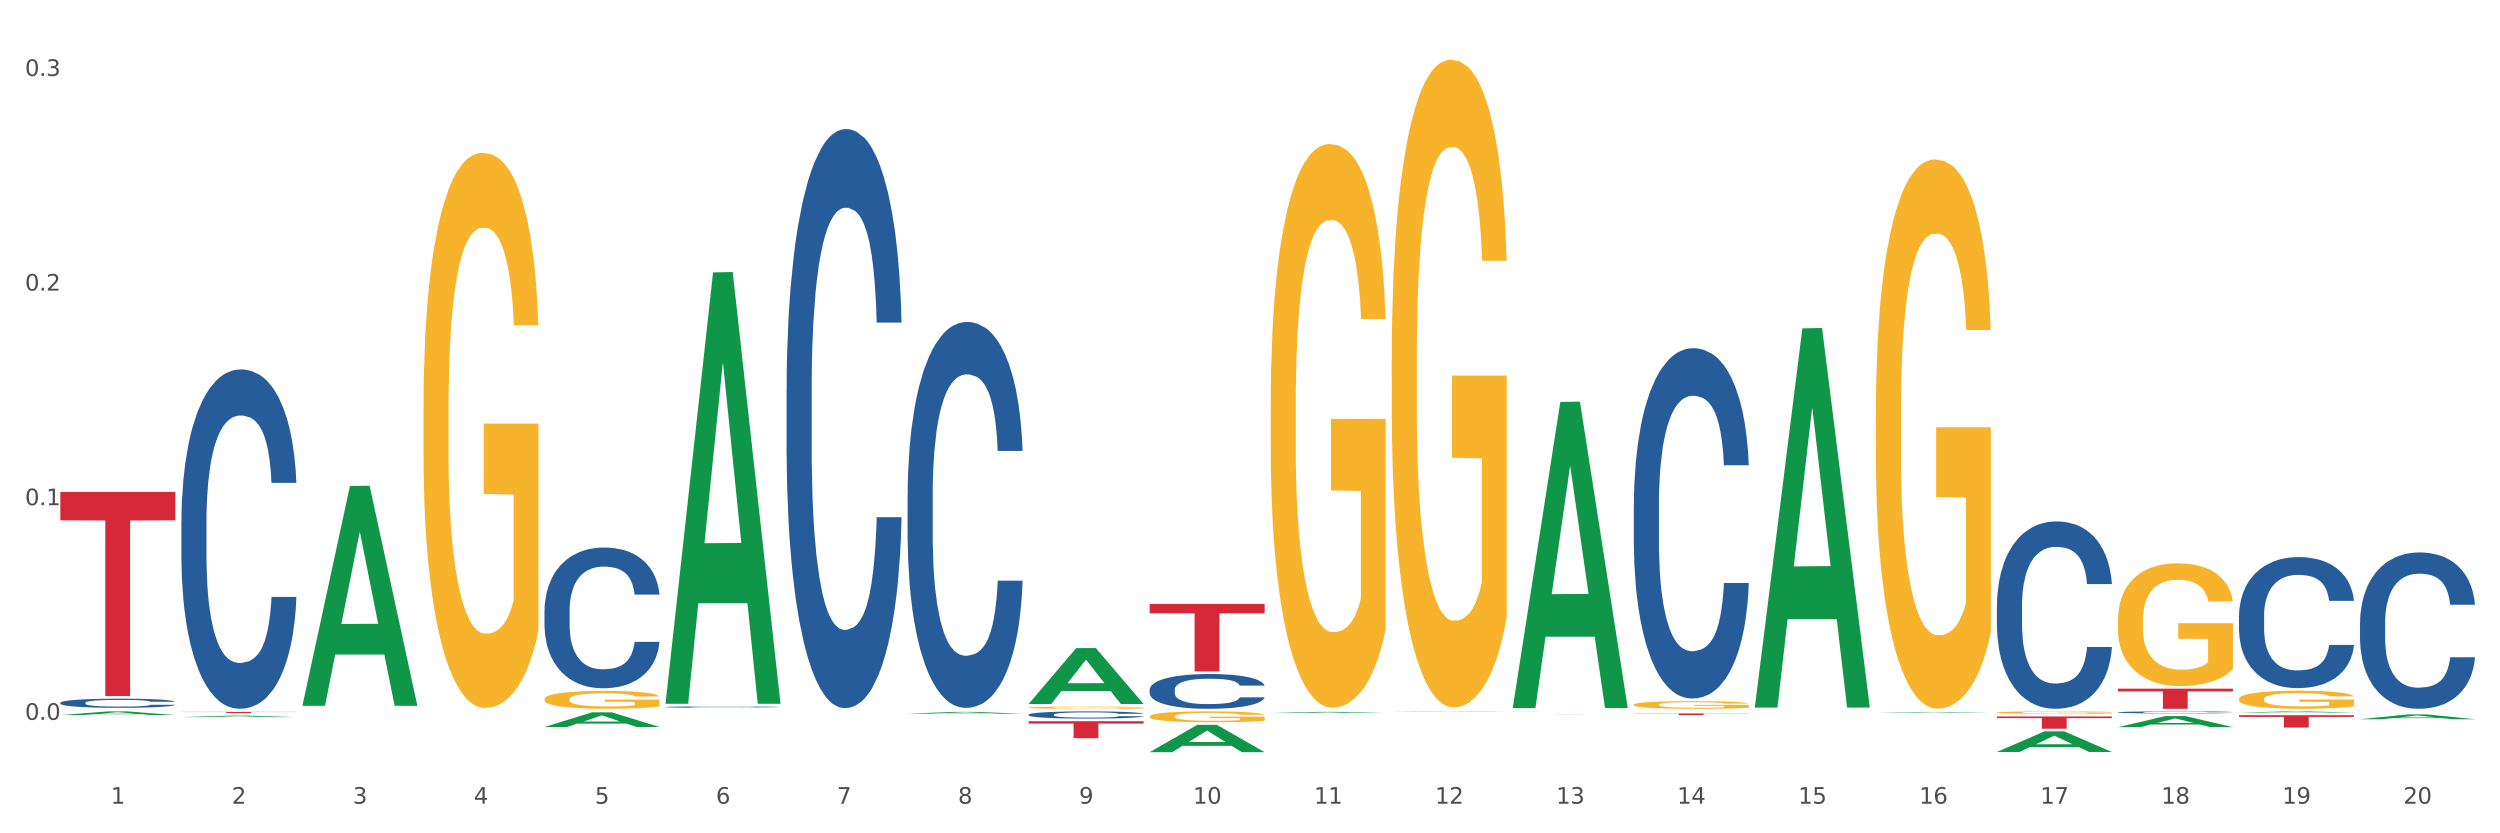 <?xml version="1.0" encoding="utf-8" standalone="no"?>
<!DOCTYPE svg PUBLIC "-//W3C//DTD SVG 1.1//EN"
  "http://www.w3.org/Graphics/SVG/1.1/DTD/svg11.dtd">
<svg xmlns:xlink="http://www.w3.org/1999/xlink" width="1080pt" height="360pt" viewBox="0 0 1080 360" xmlns="http://www.w3.org/2000/svg" version="1.1">
 <rect x="0" y="0" width="1080" height="360" fill="#333333" stroke="none"/>
 <defs>
  <style type="text/css">*{stroke-linejoin: round; stroke-linecap: butt}</style>
 </defs>
 <g id="figure_1">
  <g id="patch_1">
   <path d="M 0 360 
L 1080 360 
L 1080 0 
L 0 0 
z
" style="fill: #ffffff; stroke: #ffffff; stroke-linejoin: miter"/>
  </g>
  <g id="axes_1">
   <g id="matplotlib.axis_1">
    <g id="xtick_1">
     <g id="text_1">
      <!-- 1 -->
      <g style="fill: #4d4d4d" transform="translate(47.849 347.204) scale(0.096 -0.096)">
       <defs>
        <path id="DejaVuSans-31" d="M 794 531 
L 1825 531 
L 1825 4091 
L 703 3866 
L 703 4441 
L 1819 4666 
L 2450 4666 
L 2450 531 
L 3481 531 
L 3481 0 
L 794 0 
L 794 531 
z
" transform="scale(0.016)"/>
       </defs>
       <use xlink:href="#DejaVuSans-31"/>
      </g>
     </g>
    </g>
    <g id="xtick_2">
     <g id="text_2">
      <!-- 2 -->
      <g style="fill: #4d4d4d" transform="translate(100.137 347.204) scale(0.096 -0.096)">
       <defs>
        <path id="DejaVuSans-32" d="M 1228 531 
L 3431 531 
L 3431 0 
L 469 0 
L 469 531 
Q 828 903 1448 1529 
Q 2069 2156 2228 2338 
Q 2531 2678 2651 2914 
Q 2772 3150 2772 3378 
Q 2772 3750 2511 3984 
Q 2250 4219 1831 4219 
Q 1534 4219 1204 4116 
Q 875 4013 500 3803 
L 500 4441 
Q 881 4594 1212 4672 
Q 1544 4750 1819 4750 
Q 2544 4750 2975 4387 
Q 3406 4025 3406 3419 
Q 3406 3131 3298 2873 
Q 3191 2616 2906 2266 
Q 2828 2175 2409 1742 
Q 1991 1309 1228 531 
z
" transform="scale(0.016)"/>
       </defs>
       <use xlink:href="#DejaVuSans-32"/>
      </g>
     </g>
    </g>
    <g id="xtick_3">
     <g id="text_3">
      <!-- 3 -->
      <g style="fill: #4d4d4d" transform="translate(152.424 347.204) scale(0.096 -0.096)">
       <defs>
        <path id="DejaVuSans-33" d="M 2597 2516 
Q 3050 2419 3304 2112 
Q 3559 1806 3559 1356 
Q 3559 666 3084 287 
Q 2609 -91 1734 -91 
Q 1441 -91 1130 -33 
Q 819 25 488 141 
L 488 750 
Q 750 597 1062 519 
Q 1375 441 1716 441 
Q 2309 441 2620 675 
Q 2931 909 2931 1356 
Q 2931 1769 2642 2001 
Q 2353 2234 1838 2234 
L 1294 2234 
L 1294 2753 
L 1863 2753 
Q 2328 2753 2575 2939 
Q 2822 3125 2822 3475 
Q 2822 3834 2567 4026 
Q 2313 4219 1838 4219 
Q 1578 4219 1281 4162 
Q 984 4106 628 3988 
L 628 4550 
Q 988 4650 1302 4700 
Q 1616 4750 1894 4750 
Q 2613 4750 3031 4423 
Q 3450 4097 3450 3541 
Q 3450 3153 3228 2886 
Q 3006 2619 2597 2516 
z
" transform="scale(0.016)"/>
       </defs>
       <use xlink:href="#DejaVuSans-33"/>
      </g>
     </g>
    </g>
    <g id="xtick_4">
     <g id="text_4">
      <!-- 4 -->
      <g style="fill: #4d4d4d" transform="translate(204.712 347.204) scale(0.096 -0.096)">
       <defs>
        <path id="DejaVuSans-34" d="M 2419 4116 
L 825 1625 
L 2419 1625 
L 2419 4116 
z
M 2253 4666 
L 3047 4666 
L 3047 1625 
L 3713 1625 
L 3713 1100 
L 3047 1100 
L 3047 0 
L 2419 0 
L 2419 1100 
L 313 1100 
L 313 1709 
L 2253 4666 
z
" transform="scale(0.016)"/>
       </defs>
       <use xlink:href="#DejaVuSans-34"/>
      </g>
     </g>
    </g>
    <g id="xtick_5">
     <g id="text_5">
      <!-- 5 -->
      <g style="fill: #4d4d4d" transform="translate(256.999 347.204) scale(0.096 -0.096)">
       <defs>
        <path id="DejaVuSans-35" d="M 691 4666 
L 3169 4666 
L 3169 4134 
L 1269 4134 
L 1269 2991 
Q 1406 3038 1543 3061 
Q 1681 3084 1819 3084 
Q 2600 3084 3056 2656 
Q 3513 2228 3513 1497 
Q 3513 744 3044 326 
Q 2575 -91 1722 -91 
Q 1428 -91 1123 -41 
Q 819 9 494 109 
L 494 744 
Q 775 591 1075 516 
Q 1375 441 1709 441 
Q 2250 441 2565 725 
Q 2881 1009 2881 1497 
Q 2881 1984 2565 2268 
Q 2250 2553 1709 2553 
Q 1456 2553 1204 2497 
Q 953 2441 691 2322 
L 691 4666 
z
" transform="scale(0.016)"/>
       </defs>
       <use xlink:href="#DejaVuSans-35"/>
      </g>
     </g>
    </g>
    <g id="xtick_6">
     <g id="text_6">
      <!-- 6 -->
      <g style="fill: #4d4d4d" transform="translate(309.286 347.204) scale(0.096 -0.096)">
       <defs>
        <path id="DejaVuSans-36" d="M 2113 2584 
Q 1688 2584 1439 2293 
Q 1191 2003 1191 1497 
Q 1191 994 1439 701 
Q 1688 409 2113 409 
Q 2538 409 2786 701 
Q 3034 994 3034 1497 
Q 3034 2003 2786 2293 
Q 2538 2584 2113 2584 
z
M 3366 4563 
L 3366 3988 
Q 3128 4100 2886 4159 
Q 2644 4219 2406 4219 
Q 1781 4219 1451 3797 
Q 1122 3375 1075 2522 
Q 1259 2794 1537 2939 
Q 1816 3084 2150 3084 
Q 2853 3084 3261 2657 
Q 3669 2231 3669 1497 
Q 3669 778 3244 343 
Q 2819 -91 2113 -91 
Q 1303 -91 875 529 
Q 447 1150 447 2328 
Q 447 3434 972 4092 
Q 1497 4750 2381 4750 
Q 2619 4750 2861 4703 
Q 3103 4656 3366 4563 
z
" transform="scale(0.016)"/>
       </defs>
       <use xlink:href="#DejaVuSans-36"/>
      </g>
     </g>
    </g>
    <g id="xtick_7">
     <g id="text_7">
      <!-- 7 -->
      <g style="fill: #4d4d4d" transform="translate(361.574 347.204) scale(0.096 -0.096)">
       <defs>
        <path id="DejaVuSans-37" d="M 525 4666 
L 3525 4666 
L 3525 4397 
L 1831 0 
L 1172 0 
L 2766 4134 
L 525 4134 
L 525 4666 
z
" transform="scale(0.016)"/>
       </defs>
       <use xlink:href="#DejaVuSans-37"/>
      </g>
     </g>
    </g>
    <g id="xtick_8">
     <g id="text_8">
      <!-- 8 -->
      <g style="fill: #4d4d4d" transform="translate(413.861 347.204) scale(0.096 -0.096)">
       <defs>
        <path id="DejaVuSans-38" d="M 2034 2216 
Q 1584 2216 1326 1975 
Q 1069 1734 1069 1313 
Q 1069 891 1326 650 
Q 1584 409 2034 409 
Q 2484 409 2743 651 
Q 3003 894 3003 1313 
Q 3003 1734 2745 1975 
Q 2488 2216 2034 2216 
z
M 1403 2484 
Q 997 2584 770 2862 
Q 544 3141 544 3541 
Q 544 4100 942 4425 
Q 1341 4750 2034 4750 
Q 2731 4750 3128 4425 
Q 3525 4100 3525 3541 
Q 3525 3141 3298 2862 
Q 3072 2584 2669 2484 
Q 3125 2378 3379 2068 
Q 3634 1759 3634 1313 
Q 3634 634 3220 271 
Q 2806 -91 2034 -91 
Q 1263 -91 848 271 
Q 434 634 434 1313 
Q 434 1759 690 2068 
Q 947 2378 1403 2484 
z
M 1172 3481 
Q 1172 3119 1398 2916 
Q 1625 2713 2034 2713 
Q 2441 2713 2670 2916 
Q 2900 3119 2900 3481 
Q 2900 3844 2670 4047 
Q 2441 4250 2034 4250 
Q 1625 4250 1398 4047 
Q 1172 3844 1172 3481 
z
" transform="scale(0.016)"/>
       </defs>
       <use xlink:href="#DejaVuSans-38"/>
      </g>
     </g>
    </g>
    <g id="xtick_9">
     <g id="text_9">
      <!-- 9 -->
      <g style="fill: #4d4d4d" transform="translate(466.148 347.204) scale(0.096 -0.096)">
       <defs>
        <path id="DejaVuSans-39" d="M 703 97 
L 703 672 
Q 941 559 1184 500 
Q 1428 441 1663 441 
Q 2288 441 2617 861 
Q 2947 1281 2994 2138 
Q 2813 1869 2534 1725 
Q 2256 1581 1919 1581 
Q 1219 1581 811 2004 
Q 403 2428 403 3163 
Q 403 3881 828 4315 
Q 1253 4750 1959 4750 
Q 2769 4750 3195 4129 
Q 3622 3509 3622 2328 
Q 3622 1225 3098 567 
Q 2575 -91 1691 -91 
Q 1453 -91 1209 -44 
Q 966 3 703 97 
z
M 1959 2075 
Q 2384 2075 2632 2365 
Q 2881 2656 2881 3163 
Q 2881 3666 2632 3958 
Q 2384 4250 1959 4250 
Q 1534 4250 1286 3958 
Q 1038 3666 1038 3163 
Q 1038 2656 1286 2365 
Q 1534 2075 1959 2075 
z
" transform="scale(0.016)"/>
       </defs>
       <use xlink:href="#DejaVuSans-39"/>
      </g>
     </g>
    </g>
    <g id="xtick_10">
     <g id="text_10">
      <!-- 10 -->
      <g style="fill: #4d4d4d" transform="translate(515.382 347.204) scale(0.096 -0.096)">
       <defs>
        <path id="DejaVuSans-30" d="M 2034 4250 
Q 1547 4250 1301 3770 
Q 1056 3291 1056 2328 
Q 1056 1369 1301 889 
Q 1547 409 2034 409 
Q 2525 409 2770 889 
Q 3016 1369 3016 2328 
Q 3016 3291 2770 3770 
Q 2525 4250 2034 4250 
z
M 2034 4750 
Q 2819 4750 3233 4129 
Q 3647 3509 3647 2328 
Q 3647 1150 3233 529 
Q 2819 -91 2034 -91 
Q 1250 -91 836 529 
Q 422 1150 422 2328 
Q 422 3509 836 4129 
Q 1250 4750 2034 4750 
z
" transform="scale(0.016)"/>
       </defs>
       <use xlink:href="#DejaVuSans-31"/>
       <use xlink:href="#DejaVuSans-30" transform="translate(63.623 0)"/>
      </g>
     </g>
    </g>
    <g id="xtick_11">
     <g id="text_11">
      <!-- 11 -->
      <g style="fill: #4d4d4d" transform="translate(567.669 347.204) scale(0.096 -0.096)">
       <use xlink:href="#DejaVuSans-31"/>
       <use xlink:href="#DejaVuSans-31" transform="translate(63.623 0)"/>
      </g>
     </g>
    </g>
    <g id="xtick_12">
     <g id="text_12">
      <!-- 12 -->
      <g style="fill: #4d4d4d" transform="translate(619.957 347.204) scale(0.096 -0.096)">
       <use xlink:href="#DejaVuSans-31"/>
       <use xlink:href="#DejaVuSans-32" transform="translate(63.623 0)"/>
      </g>
     </g>
    </g>
    <g id="xtick_13">
     <g id="text_13">
      <!-- 13 -->
      <g style="fill: #4d4d4d" transform="translate(672.244 347.204) scale(0.096 -0.096)">
       <use xlink:href="#DejaVuSans-31"/>
       <use xlink:href="#DejaVuSans-33" transform="translate(63.623 0)"/>
      </g>
     </g>
    </g>
    <g id="xtick_14">
     <g id="text_14">
      <!-- 14 -->
      <g style="fill: #4d4d4d" transform="translate(724.531 347.204) scale(0.096 -0.096)">
       <use xlink:href="#DejaVuSans-31"/>
       <use xlink:href="#DejaVuSans-34" transform="translate(63.623 0)"/>
      </g>
     </g>
    </g>
    <g id="xtick_15">
     <g id="text_15">
      <!-- 15 -->
      <g style="fill: #4d4d4d" transform="translate(776.819 347.204) scale(0.096 -0.096)">
       <use xlink:href="#DejaVuSans-31"/>
       <use xlink:href="#DejaVuSans-35" transform="translate(63.623 0)"/>
      </g>
     </g>
    </g>
    <g id="xtick_16">
     <g id="text_16">
      <!-- 16 -->
      <g style="fill: #4d4d4d" transform="translate(829.106 347.204) scale(0.096 -0.096)">
       <use xlink:href="#DejaVuSans-31"/>
       <use xlink:href="#DejaVuSans-36" transform="translate(63.623 0)"/>
      </g>
     </g>
    </g>
    <g id="xtick_17">
     <g id="text_17">
      <!-- 17 -->
      <g style="fill: #4d4d4d" transform="translate(881.393 347.204) scale(0.096 -0.096)">
       <use xlink:href="#DejaVuSans-31"/>
       <use xlink:href="#DejaVuSans-37" transform="translate(63.623 0)"/>
      </g>
     </g>
    </g>
    <g id="xtick_18">
     <g id="text_18">
      <!-- 18 -->
      <g style="fill: #4d4d4d" transform="translate(933.681 347.204) scale(0.096 -0.096)">
       <use xlink:href="#DejaVuSans-31"/>
       <use xlink:href="#DejaVuSans-38" transform="translate(63.623 0)"/>
      </g>
     </g>
    </g>
    <g id="xtick_19">
     <g id="text_19">
      <!-- 19 -->
      <g style="fill: #4d4d4d" transform="translate(985.968 347.204) scale(0.096 -0.096)">
       <use xlink:href="#DejaVuSans-31"/>
       <use xlink:href="#DejaVuSans-39" transform="translate(63.623 0)"/>
      </g>
     </g>
    </g>
    <g id="xtick_20">
     <g id="text_20">
      <!-- 20 -->
      <g style="fill: #4d4d4d" transform="translate(1038.255 347.204) scale(0.096 -0.096)">
       <use xlink:href="#DejaVuSans-32"/>
       <use xlink:href="#DejaVuSans-30" transform="translate(63.623 0)"/>
      </g>
     </g>
    </g>
    <g id="xtick_21"/>
    <g id="xtick_22"/>
    <g id="xtick_23"/>
    <g id="xtick_24"/>
    <g id="xtick_25"/>
    <g id="xtick_26"/>
    <g id="xtick_27"/>
    <g id="xtick_28"/>
    <g id="xtick_29"/>
    <g id="xtick_30"/>
    <g id="xtick_31"/>
    <g id="xtick_32"/>
    <g id="xtick_33"/>
    <g id="xtick_34"/>
    <g id="xtick_35"/>
    <g id="xtick_36"/>
    <g id="xtick_37"/>
    <g id="xtick_38"/>
    <g id="xtick_39"/>
   </g>
   <g id="matplotlib.axis_2">
    <g id="ytick_1">
     <g id="text_21">
      <!-- 0.0 -->
      <g style="fill: #4d4d4d" transform="translate(10.8 310.969) scale(0.096 -0.096)">
       <defs>
        <path id="DejaVuSans-2e" d="M 684 794 
L 1344 794 
L 1344 0 
L 684 0 
L 684 794 
z
" transform="scale(0.016)"/>
       </defs>
       <use xlink:href="#DejaVuSans-30"/>
       <use xlink:href="#DejaVuSans-2e" transform="translate(63.623 0)"/>
       <use xlink:href="#DejaVuSans-30" transform="translate(95.41 0)"/>
      </g>
     </g>
    </g>
    <g id="ytick_2">
     <g id="text_22">
      <!-- 0.1 -->
      <g style="fill: #4d4d4d" transform="translate(10.8 218.254) scale(0.096 -0.096)">
       <use xlink:href="#DejaVuSans-30"/>
       <use xlink:href="#DejaVuSans-2e" transform="translate(63.623 0)"/>
       <use xlink:href="#DejaVuSans-31" transform="translate(95.41 0)"/>
      </g>
     </g>
    </g>
    <g id="ytick_3">
     <g id="text_23">
      <!-- 0.2 -->
      <g style="fill: #4d4d4d" transform="translate(10.8 125.539) scale(0.096 -0.096)">
       <use xlink:href="#DejaVuSans-30"/>
       <use xlink:href="#DejaVuSans-2e" transform="translate(63.623 0)"/>
       <use xlink:href="#DejaVuSans-32" transform="translate(95.41 0)"/>
      </g>
     </g>
    </g>
    <g id="ytick_4">
     <g id="text_24">
      <!-- 0.3 -->
      <g style="fill: #4d4d4d" transform="translate(10.8 32.824) scale(0.096 -0.096)">
       <use xlink:href="#DejaVuSans-30"/>
       <use xlink:href="#DejaVuSans-2e" transform="translate(63.623 0)"/>
       <use xlink:href="#DejaVuSans-33" transform="translate(95.41 0)"/>
      </g>
     </g>
    </g>
    <g id="ytick_5"/>
    <g id="ytick_6"/>
    <g id="ytick_7"/>
   </g>
   <g id="PolyCollection_1">
    <path d="M 26.067 308.914 
L 26.118 308.913 
L 46.602 307.324 
L 55.103 307.322 
L 75.74 308.917 
L 65.908 308.917 
L 61.453 308.546 
L 40.303 308.546 
L 40.15 308.552 
L 35.848 308.917 
L 26.067 308.917 
L 26.067 308.914 
L 42.966 308.324 
L 58.79 308.323 
L 50.955 307.662 
L 50.852 307.659 
L 50.75 307.664 
L 42.915 308.323 
L 42.966 308.324 
L 26.067 308.914 
z
" clip-path="url(#p24b9eb6969)" style="fill: #109648"/>
    <path d="M 862.665 309.504 
L 912.338 309.504 
L 912.338 310.242 
L 892.798 310.247 
L 892.798 314.81 
L 882.087 314.81 
L 882.087 310.247 
L 862.665 310.242 
L 862.665 309.509 
L 862.665 309.504 
z
" clip-path="url(#p24b9eb6969)" style="fill: #d62839"/>
    <path d="M 705.803 308.212 
L 755.476 308.212 
L 755.476 308.312 
L 735.936 308.313 
L 735.936 308.929 
L 725.225 308.929 
L 725.225 308.313 
L 705.803 308.312 
L 705.803 308.213 
L 705.803 308.212 
z
" clip-path="url(#p24b9eb6969)" style="fill: #d62839"/>
    <path d="M 653.515 308.489 
L 703.188 308.489 
L 703.188 308.496 
L 683.649 308.496 
L 683.649 308.538 
L 672.937 308.538 
L 672.937 308.496 
L 653.515 308.496 
L 653.515 308.489 
L 653.515 308.489 
z
" clip-path="url(#p24b9eb6969)" style="fill: #d62839"/>
    <path d="M 496.653 260.905 
L 546.326 260.905 
L 546.326 264.954 
L 526.787 264.981 
L 526.787 290.043 
L 516.075 290.043 
L 516.075 264.981 
L 496.653 264.954 
L 496.653 260.932 
L 496.653 260.905 
z
" clip-path="url(#p24b9eb6969)" style="fill: #d62839"/>
    <path d="M 444.366 311.562 
L 494.039 311.562 
L 494.039 312.581 
L 474.499 312.588 
L 474.499 318.897 
L 463.788 318.897 
L 463.788 312.588 
L 444.366 312.581 
L 444.366 311.569 
L 444.366 311.562 
z
" clip-path="url(#p24b9eb6969)" style="fill: #d62839"/>
    <path d="M 26.067 212.512 
L 75.74 212.512 
L 75.74 224.767 
L 56.2 224.85 
L 56.2 300.7 
L 45.489 300.7 
L 45.489 224.85 
L 26.067 224.767 
L 26.067 212.595 
L 26.067 212.512 
z
" clip-path="url(#p24b9eb6969)" style="fill: #d62839"/>
    <path d="M 26.067 303.6 
L 26.126 303.596 
L 26.126 303.495 
L 26.302 303.358 
L 26.948 303.106 
L 27.77 302.915 
L 29.179 302.691 
L 29.942 302.598 
L 30.94 302.493 
L 32.995 302.324 
L 35.344 302.179 
L 36.988 302.1 
L 38.221 302.05 
L 40.981 301.96 
L 42.566 301.92 
L 44.21 301.887 
L 45.619 301.866 
L 47.968 301.841 
L 49.847 301.83 
L 52.019 301.826 
L 53.839 301.83 
L 56.247 301.844 
L 59.769 301.887 
L 61.12 301.913 
L 62.94 301.956 
L 64.819 302.014 
L 66.346 302.071 
L 68.107 302.154 
L 69.927 302.262 
L 71.689 302.399 
L 72.922 302.526 
L 73.92 302.659 
L 74.801 302.821 
L 75.446 302.998 
L 75.74 303.146 
L 64.995 303.146 
L 64.702 303.012 
L 64.114 302.868 
L 63.527 302.771 
L 62.881 302.691 
L 61.883 302.601 
L 61.003 302.544 
L 59.535 302.475 
L 58.184 302.432 
L 57.069 302.407 
L 55.718 302.385 
L 52.841 302.363 
L 50.786 302.363 
L 49.494 302.371 
L 47.909 302.389 
L 46.559 302.414 
L 44.973 302.457 
L 43.74 302.504 
L 42.507 302.565 
L 41.803 302.609 
L 40.746 302.688 
L 40.041 302.753 
L 39.102 302.864 
L 38.573 302.944 
L 37.634 303.149 
L 37.223 303.301 
L 37.047 303.405 
L 36.929 303.521 
L 36.929 304.083 
L 37.282 304.335 
L 37.575 304.444 
L 38.045 304.566 
L 38.926 304.725 
L 40.217 304.88 
L 41.568 304.992 
L 42.683 305.06 
L 43.74 305.111 
L 44.797 305.15 
L 46.089 305.186 
L 47.146 305.208 
L 48.731 305.229 
L 50.61 305.24 
L 52.078 305.24 
L 55.072 305.222 
L 56.423 305.204 
L 57.714 305.179 
L 59.124 305.139 
L 60.239 305.096 
L 60.885 305.064 
L 61.942 304.995 
L 62.764 304.923 
L 63.469 304.84 
L 63.938 304.768 
L 64.467 304.66 
L 64.878 304.537 
L 64.995 304.472 
L 75.74 304.472 
L 75.505 304.602 
L 75.094 304.728 
L 74.272 304.898 
L 73.626 304.995 
L 72.628 305.114 
L 71.571 305.215 
L 70.103 305.327 
L 68.753 305.41 
L 67.344 305.482 
L 65.817 305.547 
L 63.058 305.637 
L 62.059 305.662 
L 59.946 305.705 
L 58.302 305.731 
L 55.894 305.756 
L 53.428 305.77 
L 50.845 305.774 
L 48.555 305.767 
L 46.03 305.745 
L 44.445 305.723 
L 42.683 305.691 
L 40.628 305.64 
L 38.691 305.579 
L 36.871 305.507 
L 35.168 305.424 
L 33.583 305.33 
L 31.528 305.175 
L 30.001 305.024 
L 28.885 304.883 
L 28.122 304.764 
L 27.359 304.613 
L 26.948 304.508 
L 26.302 304.256 
L 26.067 304.022 
L 26.067 303.6 
z
" clip-path="url(#p24b9eb6969)" style="fill: #255c99"/>
    <path d="M 78.354 225.46 
L 78.413 225.327 
L 78.413 221.578 
L 78.589 216.49 
L 79.235 207.118 
L 80.057 200.021 
L 81.466 191.72 
L 82.23 188.239 
L 83.228 184.356 
L 85.283 178.063 
L 87.631 172.708 
L 89.275 169.762 
L 90.508 167.888 
L 93.268 164.541 
L 94.853 163.068 
L 96.497 161.863 
L 97.907 161.059 
L 100.255 160.122 
L 102.134 159.721 
L 104.306 159.587 
L 106.127 159.721 
L 108.534 160.256 
L 112.057 161.863 
L 113.407 162.8 
L 115.227 164.407 
L 117.106 166.549 
L 118.633 168.691 
L 120.394 171.771 
L 122.215 175.787 
L 123.976 180.875 
L 125.209 185.561 
L 126.207 190.515 
L 127.088 196.54 
L 127.734 203.101 
L 128.027 208.59 
L 117.282 208.59 
L 116.989 203.636 
L 116.402 198.281 
L 115.815 194.666 
L 115.169 191.72 
L 114.171 188.373 
L 113.29 186.231 
L 111.822 183.687 
L 110.472 182.08 
L 109.356 181.143 
L 108.006 180.34 
L 105.128 179.536 
L 103.073 179.536 
L 101.782 179.804 
L 100.196 180.473 
L 98.846 181.411 
L 97.261 183.017 
L 96.028 184.758 
L 94.795 187.034 
L 94.09 188.641 
L 93.033 191.586 
L 92.329 193.996 
L 91.389 198.147 
L 90.861 201.092 
L 89.921 208.724 
L 89.51 214.348 
L 89.334 218.23 
L 89.217 222.515 
L 89.217 243.402 
L 89.569 252.774 
L 89.863 256.791 
L 90.332 261.343 
L 91.213 267.234 
L 92.505 272.991 
L 93.855 277.142 
L 94.971 279.686 
L 96.028 281.56 
L 97.084 283.033 
L 98.376 284.372 
L 99.433 285.175 
L 101.018 285.979 
L 102.897 286.38 
L 104.365 286.38 
L 107.36 285.711 
L 108.71 285.041 
L 110.002 284.104 
L 111.411 282.631 
L 112.527 281.025 
L 113.172 279.82 
L 114.229 277.276 
L 115.051 274.598 
L 115.756 271.518 
L 116.226 268.841 
L 116.754 264.824 
L 117.165 260.272 
L 117.282 257.862 
L 128.027 257.862 
L 127.793 262.682 
L 127.382 267.368 
L 126.559 273.661 
L 125.914 277.276 
L 124.915 281.694 
L 123.859 285.443 
L 122.391 289.594 
L 121.04 292.673 
L 119.631 295.351 
L 118.105 297.761 
L 115.345 301.108 
L 114.347 302.045 
L 112.233 303.652 
L 110.589 304.589 
L 108.182 305.526 
L 105.716 306.062 
L 103.132 306.196 
L 100.842 305.928 
L 98.318 305.125 
L 96.732 304.321 
L 94.971 303.116 
L 92.916 301.242 
L 90.978 298.966 
L 89.158 296.288 
L 87.455 293.209 
L 85.87 289.727 
L 83.815 283.97 
L 82.288 278.347 
L 81.173 273.125 
L 80.409 268.707 
L 79.646 263.083 
L 79.235 259.201 
L 78.589 249.828 
L 78.354 241.125 
L 78.354 225.46 
z
" clip-path="url(#p24b9eb6969)" style="fill: #255c99"/>
    <path d="M 235.216 263.851 
L 235.275 263.795 
L 235.275 262.241 
L 235.451 260.131 
L 236.097 256.244 
L 236.919 253.301 
L 238.328 249.859 
L 239.092 248.415 
L 240.09 246.805 
L 242.145 244.195 
L 244.493 241.974 
L 246.137 240.752 
L 247.371 239.975 
L 250.13 238.587 
L 251.715 237.976 
L 253.359 237.476 
L 254.769 237.143 
L 257.117 236.755 
L 258.996 236.588 
L 261.169 236.533 
L 262.989 236.588 
L 265.396 236.81 
L 268.919 237.476 
L 270.269 237.865 
L 272.09 238.531 
L 273.968 239.42 
L 275.495 240.308 
L 277.257 241.585 
L 279.077 243.251 
L 280.838 245.361 
L 282.071 247.304 
L 283.069 249.359 
L 283.95 251.857 
L 284.596 254.578 
L 284.889 256.855 
L 274.145 256.855 
L 273.851 254.8 
L 273.264 252.579 
L 272.677 251.08 
L 272.031 249.859 
L 271.033 248.47 
L 270.152 247.582 
L 268.684 246.527 
L 267.334 245.861 
L 266.218 245.472 
L 264.868 245.139 
L 261.991 244.806 
L 259.936 244.806 
L 258.644 244.917 
L 257.059 245.194 
L 255.708 245.583 
L 254.123 246.249 
L 252.89 246.971 
L 251.657 247.915 
L 250.952 248.581 
L 249.895 249.803 
L 249.191 250.802 
L 248.251 252.524 
L 247.723 253.745 
L 246.783 256.91 
L 246.372 259.242 
L 246.196 260.852 
L 246.079 262.629 
L 246.079 271.291 
L 246.431 275.178 
L 246.725 276.844 
L 247.194 278.732 
L 248.075 281.175 
L 249.367 283.562 
L 250.717 285.283 
L 251.833 286.338 
L 252.89 287.116 
L 253.947 287.727 
L 255.238 288.282 
L 256.295 288.615 
L 257.881 288.948 
L 259.759 289.115 
L 261.227 289.115 
L 264.222 288.837 
L 265.572 288.559 
L 266.864 288.171 
L 268.273 287.56 
L 269.389 286.894 
L 270.035 286.394 
L 271.091 285.339 
L 271.913 284.228 
L 272.618 282.951 
L 273.088 281.841 
L 273.616 280.175 
L 274.027 278.287 
L 274.145 277.288 
L 284.889 277.288 
L 284.655 279.287 
L 284.244 281.23 
L 283.422 283.84 
L 282.776 285.339 
L 281.778 287.171 
L 280.721 288.726 
L 279.253 290.447 
L 277.902 291.724 
L 276.493 292.835 
L 274.967 293.834 
L 272.207 295.222 
L 271.209 295.611 
L 269.095 296.277 
L 267.451 296.666 
L 265.044 297.055 
L 262.578 297.277 
L 259.994 297.332 
L 257.704 297.221 
L 255.18 296.888 
L 253.594 296.555 
L 251.833 296.055 
L 249.778 295.278 
L 247.84 294.334 
L 246.02 293.224 
L 244.317 291.946 
L 242.732 290.503 
L 240.677 288.115 
L 239.15 285.783 
L 238.035 283.618 
L 237.272 281.785 
L 236.508 279.453 
L 236.097 277.843 
L 235.451 273.956 
L 235.216 270.347 
L 235.216 263.851 
z
" clip-path="url(#p24b9eb6969)" style="fill: #255c99"/>
    <path d="M 287.504 305.44 
L 287.563 305.44 
L 287.563 305.425 
L 287.739 305.404 
L 288.385 305.366 
L 289.207 305.338 
L 290.616 305.304 
L 291.379 305.29 
L 292.377 305.274 
L 294.432 305.249 
L 296.781 305.227 
L 298.425 305.215 
L 299.658 305.208 
L 302.417 305.194 
L 304.003 305.188 
L 305.647 305.184 
L 307.056 305.18 
L 309.405 305.176 
L 311.283 305.175 
L 313.456 305.174 
L 315.276 305.175 
L 317.683 305.177 
L 321.206 305.184 
L 322.557 305.187 
L 324.377 305.194 
L 326.256 305.202 
L 327.782 305.211 
L 329.544 305.224 
L 331.364 305.24 
L 333.125 305.26 
L 334.359 305.279 
L 335.357 305.299 
L 336.237 305.324 
L 336.883 305.35 
L 337.177 305.372 
L 326.432 305.372 
L 326.138 305.352 
L 325.551 305.331 
L 324.964 305.316 
L 324.318 305.304 
L 323.32 305.291 
L 322.439 305.282 
L 320.971 305.272 
L 319.621 305.265 
L 318.505 305.261 
L 317.155 305.258 
L 314.278 305.255 
L 312.223 305.255 
L 310.931 305.256 
L 309.346 305.259 
L 307.995 305.262 
L 306.41 305.269 
L 305.177 305.276 
L 303.944 305.285 
L 303.239 305.292 
L 302.183 305.304 
L 301.478 305.313 
L 300.539 305.33 
L 300.01 305.342 
L 299.071 305.373 
L 298.66 305.396 
L 298.484 305.411 
L 298.366 305.429 
L 298.366 305.513 
L 298.718 305.551 
L 299.012 305.567 
L 299.482 305.585 
L 300.362 305.609 
L 301.654 305.633 
L 303.005 305.649 
L 304.12 305.66 
L 305.177 305.667 
L 306.234 305.673 
L 307.526 305.678 
L 308.583 305.682 
L 310.168 305.685 
L 312.047 305.687 
L 313.515 305.687 
L 316.509 305.684 
L 317.86 305.681 
L 319.151 305.677 
L 320.56 305.671 
L 321.676 305.665 
L 322.322 305.66 
L 323.379 305.65 
L 324.201 305.639 
L 324.905 305.627 
L 325.375 305.616 
L 325.904 305.6 
L 326.315 305.581 
L 326.432 305.571 
L 337.177 305.571 
L 336.942 305.591 
L 336.531 305.61 
L 335.709 305.635 
L 335.063 305.65 
L 334.065 305.668 
L 333.008 305.683 
L 331.54 305.7 
L 330.19 305.712 
L 328.781 305.723 
L 327.254 305.733 
L 324.494 305.746 
L 323.496 305.75 
L 321.382 305.756 
L 319.738 305.76 
L 317.331 305.764 
L 314.865 305.766 
L 312.282 305.767 
L 309.992 305.766 
L 307.467 305.762 
L 305.882 305.759 
L 304.12 305.754 
L 302.065 305.747 
L 300.128 305.737 
L 298.307 305.727 
L 296.605 305.714 
L 295.019 305.7 
L 292.964 305.677 
L 291.438 305.654 
L 290.322 305.633 
L 289.559 305.615 
L 288.796 305.592 
L 288.385 305.577 
L 287.739 305.539 
L 287.504 305.504 
L 287.504 305.44 
z
" clip-path="url(#p24b9eb6969)" style="fill: #255c99"/>
    <path d="M 339.791 168.15 
L 339.85 167.922 
L 339.85 161.524 
L 340.026 152.842 
L 340.672 136.847 
L 341.494 124.738 
L 342.903 110.571 
L 343.666 104.631 
L 344.665 98.005 
L 346.72 87.266 
L 349.068 78.126 
L 350.712 73.1 
L 351.945 69.901 
L 354.705 64.189 
L 356.29 61.675 
L 357.934 59.619 
L 359.343 58.248 
L 361.692 56.649 
L 363.571 55.963 
L 365.743 55.735 
L 367.563 55.963 
L 369.971 56.877 
L 373.494 59.619 
L 374.844 61.218 
L 376.664 63.96 
L 378.543 67.616 
L 380.07 71.272 
L 381.831 76.527 
L 383.651 83.382 
L 385.413 92.064 
L 386.646 100.061 
L 387.644 108.515 
L 388.525 118.797 
L 389.171 129.993 
L 389.464 139.361 
L 378.719 139.361 
L 378.426 130.907 
L 377.839 121.767 
L 377.251 115.598 
L 376.606 110.571 
L 375.607 104.859 
L 374.727 101.204 
L 373.259 96.862 
L 371.908 94.12 
L 370.793 92.521 
L 369.442 91.15 
L 366.565 89.779 
L 364.51 89.779 
L 363.219 90.236 
L 361.633 91.379 
L 360.283 92.978 
L 358.697 95.72 
L 357.464 98.69 
L 356.231 102.574 
L 355.527 105.316 
L 354.47 110.343 
L 353.765 114.456 
L 352.826 121.539 
L 352.298 126.566 
L 351.358 139.589 
L 350.947 149.186 
L 350.771 155.812 
L 350.654 163.124 
L 350.654 198.767 
L 351.006 214.762 
L 351.299 221.616 
L 351.769 229.385 
L 352.65 239.438 
L 353.942 249.263 
L 355.292 256.346 
L 356.408 260.687 
L 357.464 263.886 
L 358.521 266.4 
L 359.813 268.685 
L 360.87 270.055 
L 362.455 271.426 
L 364.334 272.112 
L 365.802 272.112 
L 368.796 270.969 
L 370.147 269.827 
L 371.439 268.228 
L 372.848 265.714 
L 373.963 262.972 
L 374.609 260.916 
L 375.666 256.575 
L 376.488 252.005 
L 377.193 246.75 
L 377.662 242.18 
L 378.191 235.325 
L 378.602 227.557 
L 378.719 223.444 
L 389.464 223.444 
L 389.229 231.67 
L 388.818 239.667 
L 387.996 250.406 
L 387.35 256.575 
L 386.352 264.115 
L 385.295 270.512 
L 383.828 277.596 
L 382.477 282.851 
L 381.068 287.42 
L 379.541 291.533 
L 376.782 297.245 
L 375.784 298.845 
L 373.67 301.587 
L 372.026 303.186 
L 369.618 304.785 
L 367.152 305.699 
L 364.569 305.928 
L 362.279 305.471 
L 359.754 304.1 
L 358.169 302.729 
L 356.408 300.673 
L 354.353 297.474 
L 352.415 293.59 
L 350.595 289.02 
L 348.892 283.765 
L 347.307 277.824 
L 345.252 267.999 
L 343.725 258.403 
L 342.61 249.492 
L 341.846 241.952 
L 341.083 232.355 
L 340.672 225.729 
L 340.026 209.735 
L 339.791 194.883 
L 339.791 168.15 
z
" clip-path="url(#p24b9eb6969)" style="fill: #255c99"/>
    <path d="M 392.079 214.001 
L 392.137 213.848 
L 392.137 209.585 
L 392.313 203.798 
L 392.959 193.14 
L 393.781 185.069 
L 395.19 175.629 
L 395.954 171.669 
L 396.952 167.254 
L 399.007 160.097 
L 401.356 154.006 
L 403 150.656 
L 404.233 148.524 
L 406.992 144.718 
L 408.578 143.043 
L 410.222 141.672 
L 411.631 140.759 
L 413.979 139.693 
L 415.858 139.236 
L 418.031 139.084 
L 419.851 139.236 
L 422.258 139.845 
L 425.781 141.672 
L 427.132 142.738 
L 428.952 144.565 
L 430.831 147.002 
L 432.357 149.438 
L 434.119 152.94 
L 435.939 157.508 
L 437.7 163.295 
L 438.933 168.624 
L 439.931 174.258 
L 440.812 181.11 
L 441.458 188.571 
L 441.752 194.815 
L 431.007 194.815 
L 430.713 189.181 
L 430.126 183.09 
L 429.539 178.978 
L 428.893 175.629 
L 427.895 171.822 
L 427.014 169.385 
L 425.546 166.492 
L 424.196 164.665 
L 423.08 163.599 
L 421.73 162.686 
L 418.853 161.772 
L 416.798 161.772 
L 415.506 162.076 
L 413.921 162.838 
L 412.57 163.904 
L 410.985 165.731 
L 409.752 167.71 
L 408.519 170.299 
L 407.814 172.126 
L 406.757 175.476 
L 406.053 178.217 
L 405.113 182.937 
L 404.585 186.287 
L 403.645 194.967 
L 403.234 201.362 
L 403.058 205.778 
L 402.941 210.651 
L 402.941 234.405 
L 403.293 245.064 
L 403.587 249.632 
L 404.056 254.809 
L 404.937 261.509 
L 406.229 268.056 
L 407.579 272.777 
L 408.695 275.67 
L 409.752 277.802 
L 410.809 279.477 
L 412.1 280.999 
L 413.157 281.913 
L 414.743 282.827 
L 416.622 283.283 
L 418.089 283.283 
L 421.084 282.522 
L 422.434 281.761 
L 423.726 280.695 
L 425.135 279.02 
L 426.251 277.193 
L 426.897 275.822 
L 427.954 272.929 
L 428.776 269.884 
L 429.48 266.381 
L 429.95 263.336 
L 430.478 258.768 
L 430.889 253.591 
L 431.007 250.85 
L 441.752 250.85 
L 441.517 256.332 
L 441.106 261.661 
L 440.284 268.818 
L 439.638 272.929 
L 438.64 277.954 
L 437.583 282.217 
L 436.115 286.938 
L 434.764 290.44 
L 433.355 293.485 
L 431.829 296.226 
L 429.069 300.033 
L 428.071 301.099 
L 425.957 302.926 
L 424.313 303.992 
L 421.906 305.058 
L 419.44 305.667 
L 416.856 305.819 
L 414.566 305.515 
L 412.042 304.601 
L 410.456 303.688 
L 408.695 302.317 
L 406.64 300.185 
L 404.702 297.597 
L 402.882 294.551 
L 401.179 291.049 
L 399.594 287.09 
L 397.539 280.543 
L 396.012 274.147 
L 394.897 268.209 
L 394.134 263.184 
L 393.37 256.788 
L 392.959 252.373 
L 392.313 241.714 
L 392.079 231.816 
L 392.079 214.001 
z
" clip-path="url(#p24b9eb6969)" style="fill: #255c99"/>
    <path d="M 444.366 308.721 
L 444.425 308.718 
L 444.425 308.639 
L 444.601 308.531 
L 445.247 308.332 
L 446.069 308.181 
L 447.478 308.005 
L 448.241 307.931 
L 449.239 307.848 
L 451.294 307.715 
L 453.643 307.601 
L 455.287 307.538 
L 456.52 307.498 
L 459.28 307.427 
L 460.865 307.396 
L 462.509 307.37 
L 463.918 307.353 
L 466.267 307.333 
L 468.146 307.325 
L 470.318 307.322 
L 472.138 307.325 
L 474.546 307.336 
L 478.068 307.37 
L 479.419 307.39 
L 481.239 307.424 
L 483.118 307.47 
L 484.645 307.515 
L 486.406 307.581 
L 488.226 307.666 
L 489.988 307.774 
L 491.221 307.874 
L 492.219 307.979 
L 493.1 308.107 
L 493.745 308.246 
L 494.039 308.363 
L 483.294 308.363 
L 483.001 308.258 
L 482.413 308.144 
L 481.826 308.067 
L 481.18 308.005 
L 480.182 307.933 
L 479.301 307.888 
L 477.834 307.834 
L 476.483 307.8 
L 475.368 307.78 
L 474.017 307.763 
L 471.14 307.746 
L 469.085 307.746 
L 467.793 307.751 
L 466.208 307.766 
L 464.858 307.786 
L 463.272 307.82 
L 462.039 307.857 
L 460.806 307.905 
L 460.102 307.939 
L 459.045 308.002 
L 458.34 308.053 
L 457.401 308.141 
L 456.872 308.204 
L 455.933 308.366 
L 455.522 308.485 
L 455.346 308.568 
L 455.228 308.659 
L 455.228 309.102 
L 455.581 309.301 
L 455.874 309.386 
L 456.344 309.483 
L 457.225 309.608 
L 458.516 309.73 
L 459.867 309.819 
L 460.982 309.873 
L 462.039 309.912 
L 463.096 309.944 
L 464.388 309.972 
L 465.445 309.989 
L 467.03 310.006 
L 468.909 310.015 
L 470.377 310.015 
L 473.371 310.001 
L 474.722 309.986 
L 476.013 309.966 
L 477.423 309.935 
L 478.538 309.901 
L 479.184 309.875 
L 480.241 309.821 
L 481.063 309.765 
L 481.767 309.699 
L 482.237 309.642 
L 482.766 309.557 
L 483.177 309.46 
L 483.294 309.409 
L 494.039 309.409 
L 493.804 309.512 
L 493.393 309.611 
L 492.571 309.745 
L 491.925 309.821 
L 490.927 309.915 
L 489.87 309.995 
L 488.402 310.083 
L 487.052 310.148 
L 485.643 310.205 
L 484.116 310.256 
L 481.356 310.328 
L 480.358 310.347 
L 478.245 310.382 
L 476.601 310.402 
L 474.193 310.421 
L 471.727 310.433 
L 469.144 310.436 
L 466.854 310.43 
L 464.329 310.413 
L 462.744 310.396 
L 460.982 310.37 
L 458.927 310.33 
L 456.99 310.282 
L 455.17 310.225 
L 453.467 310.16 
L 451.881 310.086 
L 449.826 309.964 
L 448.3 309.844 
L 447.184 309.733 
L 446.421 309.639 
L 445.658 309.52 
L 445.247 309.438 
L 444.601 309.239 
L 444.366 309.054 
L 444.366 308.721 
z
" clip-path="url(#p24b9eb6969)" style="fill: #255c99"/>
    <path d="M 496.653 297.921 
L 496.712 297.907 
L 496.712 297.523 
L 496.888 297.001 
L 497.534 296.041 
L 498.356 295.313 
L 499.765 294.462 
L 500.529 294.106 
L 501.527 293.708 
L 503.582 293.063 
L 505.93 292.514 
L 507.574 292.212 
L 508.807 292.02 
L 511.567 291.677 
L 513.152 291.526 
L 514.796 291.402 
L 516.205 291.32 
L 518.554 291.224 
L 520.433 291.183 
L 522.605 291.169 
L 524.426 291.183 
L 526.833 291.237 
L 530.356 291.402 
L 531.706 291.498 
L 533.526 291.663 
L 535.405 291.882 
L 536.932 292.102 
L 538.693 292.418 
L 540.514 292.829 
L 542.275 293.351 
L 543.508 293.831 
L 544.506 294.339 
L 545.387 294.956 
L 546.033 295.629 
L 546.326 296.192 
L 535.581 296.192 
L 535.288 295.684 
L 534.701 295.135 
L 534.114 294.764 
L 533.468 294.462 
L 532.47 294.119 
L 531.589 293.9 
L 530.121 293.639 
L 528.77 293.474 
L 527.655 293.378 
L 526.304 293.296 
L 523.427 293.214 
L 521.372 293.214 
L 520.081 293.241 
L 518.495 293.31 
L 517.145 293.406 
L 515.56 293.57 
L 514.327 293.749 
L 513.094 293.982 
L 512.389 294.147 
L 511.332 294.449 
L 510.628 294.696 
L 509.688 295.121 
L 509.16 295.423 
L 508.22 296.205 
L 507.809 296.782 
L 507.633 297.18 
L 507.516 297.619 
L 507.516 299.76 
L 507.868 300.72 
L 508.161 301.132 
L 508.631 301.599 
L 509.512 302.202 
L 510.804 302.792 
L 512.154 303.218 
L 513.27 303.479 
L 514.327 303.671 
L 515.383 303.822 
L 516.675 303.959 
L 517.732 304.041 
L 519.317 304.124 
L 521.196 304.165 
L 522.664 304.165 
L 525.659 304.096 
L 527.009 304.028 
L 528.301 303.932 
L 529.71 303.781 
L 530.826 303.616 
L 531.471 303.492 
L 532.528 303.232 
L 533.35 302.957 
L 534.055 302.642 
L 534.525 302.367 
L 535.053 301.955 
L 535.464 301.489 
L 535.581 301.242 
L 546.326 301.242 
L 546.091 301.736 
L 545.68 302.216 
L 544.858 302.861 
L 544.213 303.232 
L 543.214 303.685 
L 542.158 304.069 
L 540.69 304.494 
L 539.339 304.81 
L 537.93 305.084 
L 536.403 305.331 
L 533.644 305.674 
L 532.646 305.77 
L 530.532 305.935 
L 528.888 306.031 
L 526.481 306.127 
L 524.015 306.182 
L 521.431 306.196 
L 519.141 306.168 
L 516.616 306.086 
L 515.031 306.004 
L 513.27 305.88 
L 511.215 305.688 
L 509.277 305.455 
L 507.457 305.18 
L 505.754 304.865 
L 504.169 304.508 
L 502.114 303.918 
L 500.587 303.341 
L 499.472 302.806 
L 498.708 302.353 
L 497.945 301.777 
L 497.534 301.379 
L 496.888 300.418 
L 496.653 299.526 
L 496.653 297.921 
z
" clip-path="url(#p24b9eb6969)" style="fill: #255c99"/>
    <path d="M 653.515 307.341 
L 653.574 307.341 
L 653.574 307.339 
L 653.75 307.338 
L 654.396 307.335 
L 655.218 307.333 
L 656.627 307.331 
L 657.391 307.33 
L 658.389 307.329 
L 660.444 307.327 
L 662.792 307.326 
L 664.436 307.325 
L 665.669 307.324 
L 668.429 307.324 
L 670.014 307.323 
L 671.658 307.323 
L 673.068 307.323 
L 675.416 307.322 
L 677.295 307.322 
L 679.468 307.322 
L 681.288 307.322 
L 683.695 307.322 
L 687.218 307.323 
L 688.568 307.323 
L 690.389 307.323 
L 692.267 307.324 
L 693.794 307.325 
L 695.555 307.326 
L 697.376 307.327 
L 699.137 307.328 
L 700.37 307.329 
L 701.368 307.331 
L 702.249 307.332 
L 702.895 307.334 
L 703.188 307.336 
L 692.444 307.336 
L 692.15 307.334 
L 691.563 307.333 
L 690.976 307.332 
L 690.33 307.331 
L 689.332 307.33 
L 688.451 307.33 
L 686.983 307.329 
L 685.633 307.328 
L 684.517 307.328 
L 683.167 307.328 
L 680.29 307.328 
L 678.234 307.328 
L 676.943 307.328 
L 675.357 307.328 
L 674.007 307.328 
L 672.422 307.329 
L 671.189 307.329 
L 669.956 307.33 
L 669.251 307.33 
L 668.194 307.331 
L 667.49 307.332 
L 666.55 307.333 
L 666.022 307.334 
L 665.082 307.336 
L 664.671 307.337 
L 664.495 307.339 
L 664.378 307.34 
L 664.378 307.346 
L 664.73 307.348 
L 665.024 307.349 
L 665.493 307.351 
L 666.374 307.352 
L 667.666 307.354 
L 669.016 307.355 
L 670.132 307.356 
L 671.189 307.356 
L 672.246 307.357 
L 673.537 307.357 
L 674.594 307.357 
L 676.179 307.358 
L 678.058 307.358 
L 679.526 307.358 
L 682.521 307.357 
L 683.871 307.357 
L 685.163 307.357 
L 686.572 307.357 
L 687.688 307.356 
L 688.333 307.356 
L 689.39 307.355 
L 690.212 307.354 
L 690.917 307.353 
L 691.387 307.353 
L 691.915 307.352 
L 692.326 307.35 
L 692.444 307.35 
L 703.188 307.35 
L 702.954 307.351 
L 702.543 307.352 
L 701.721 307.354 
L 701.075 307.355 
L 700.077 307.356 
L 699.02 307.357 
L 697.552 307.359 
L 696.201 307.359 
L 694.792 307.36 
L 693.266 307.361 
L 690.506 307.362 
L 689.508 307.362 
L 687.394 307.362 
L 685.75 307.363 
L 683.343 307.363 
L 680.877 307.363 
L 678.293 307.363 
L 676.003 307.363 
L 673.479 307.363 
L 671.893 307.363 
L 670.132 307.362 
L 668.077 307.362 
L 666.139 307.361 
L 664.319 307.36 
L 662.616 307.36 
L 661.031 307.359 
L 658.976 307.357 
L 657.449 307.355 
L 656.334 307.354 
L 655.57 307.353 
L 654.807 307.351 
L 654.396 307.35 
L 653.75 307.347 
L 653.515 307.345 
L 653.515 307.341 
z
" clip-path="url(#p24b9eb6969)" style="fill: #255c99"/>
    <path d="M 705.803 218.419 
L 705.862 218.281 
L 705.862 214.411 
L 706.038 209.159 
L 706.684 199.484 
L 707.506 192.159 
L 708.915 183.589 
L 709.678 179.996 
L 710.676 175.987 
L 712.731 169.491 
L 715.08 163.963 
L 716.724 160.922 
L 717.957 158.987 
L 720.716 155.532 
L 722.302 154.011 
L 723.946 152.767 
L 725.355 151.938 
L 727.704 150.971 
L 729.582 150.556 
L 731.755 150.418 
L 733.575 150.556 
L 735.982 151.109 
L 739.505 152.767 
L 740.856 153.735 
L 742.676 155.394 
L 744.555 157.605 
L 746.081 159.816 
L 747.843 162.995 
L 749.663 167.142 
L 751.424 172.394 
L 752.657 177.231 
L 753.656 182.345 
L 754.536 188.565 
L 755.182 195.337 
L 755.476 201.004 
L 744.731 201.004 
L 744.437 195.89 
L 743.85 190.362 
L 743.263 186.63 
L 742.617 183.589 
L 741.619 180.134 
L 740.738 177.922 
L 739.27 175.296 
L 737.92 173.638 
L 736.804 172.67 
L 735.454 171.841 
L 732.577 171.012 
L 730.522 171.012 
L 729.23 171.288 
L 727.645 171.979 
L 726.294 172.947 
L 724.709 174.605 
L 723.476 176.402 
L 722.243 178.752 
L 721.538 180.41 
L 720.482 183.451 
L 719.777 185.939 
L 718.838 190.224 
L 718.309 193.264 
L 717.37 201.142 
L 716.959 206.947 
L 716.783 210.956 
L 716.665 215.379 
L 716.665 236.94 
L 717.017 246.615 
L 717.311 250.761 
L 717.781 255.461 
L 718.661 261.542 
L 719.953 267.485 
L 721.304 271.77 
L 722.419 274.396 
L 723.476 276.331 
L 724.533 277.851 
L 725.825 279.234 
L 726.882 280.063 
L 728.467 280.892 
L 730.346 281.307 
L 731.814 281.307 
L 734.808 280.616 
L 736.159 279.925 
L 737.45 278.957 
L 738.859 277.437 
L 739.975 275.778 
L 740.621 274.534 
L 741.678 271.908 
L 742.5 269.144 
L 743.204 265.965 
L 743.674 263.201 
L 744.202 259.054 
L 744.613 254.355 
L 744.731 251.867 
L 755.476 251.867 
L 755.241 256.843 
L 754.83 261.68 
L 754.008 268.176 
L 753.362 271.908 
L 752.364 276.469 
L 751.307 280.339 
L 749.839 284.624 
L 748.489 287.803 
L 747.08 290.567 
L 745.553 293.055 
L 742.793 296.51 
L 741.795 297.478 
L 739.681 299.136 
L 738.037 300.104 
L 735.63 301.071 
L 733.164 301.624 
L 730.581 301.763 
L 728.291 301.486 
L 725.766 300.657 
L 724.181 299.827 
L 722.419 298.584 
L 720.364 296.649 
L 718.427 294.299 
L 716.606 291.535 
L 714.904 288.356 
L 713.318 284.762 
L 711.263 278.819 
L 709.737 273.014 
L 708.621 267.624 
L 707.858 263.062 
L 707.095 257.257 
L 706.684 253.249 
L 706.038 243.574 
L 705.803 234.59 
L 705.803 218.419 
z
" clip-path="url(#p24b9eb6969)" style="fill: #255c99"/>
    <path d="M 862.665 261.625 
L 862.724 261.551 
L 862.724 259.482 
L 862.9 256.673 
L 863.546 251.499 
L 864.368 247.581 
L 865.777 242.999 
L 866.54 241.077 
L 867.538 238.933 
L 869.593 235.459 
L 871.942 232.503 
L 873.586 230.877 
L 874.819 229.842 
L 877.579 227.994 
L 879.164 227.181 
L 880.808 226.516 
L 882.217 226.072 
L 884.566 225.555 
L 886.445 225.333 
L 888.617 225.259 
L 890.437 225.333 
L 892.844 225.629 
L 896.367 226.516 
L 897.718 227.033 
L 899.538 227.92 
L 901.417 229.103 
L 902.943 230.285 
L 904.705 231.985 
L 906.525 234.203 
L 908.287 237.012 
L 909.52 239.599 
L 910.518 242.334 
L 911.398 245.66 
L 912.044 249.282 
L 912.338 252.312 
L 901.593 252.312 
L 901.299 249.577 
L 900.712 246.621 
L 900.125 244.625 
L 899.479 242.999 
L 898.481 241.151 
L 897.6 239.968 
L 896.133 238.564 
L 894.782 237.677 
L 893.666 237.159 
L 892.316 236.716 
L 889.439 236.273 
L 887.384 236.273 
L 886.092 236.42 
L 884.507 236.79 
L 883.156 237.307 
L 881.571 238.194 
L 880.338 239.155 
L 879.105 240.412 
L 878.401 241.299 
L 877.344 242.925 
L 876.639 244.255 
L 875.7 246.547 
L 875.171 248.173 
L 874.232 252.386 
L 873.821 255.49 
L 873.645 257.634 
L 873.527 259.999 
L 873.527 271.53 
L 873.879 276.704 
L 874.173 278.921 
L 874.643 281.434 
L 875.524 284.687 
L 876.815 287.865 
L 878.166 290.156 
L 879.281 291.561 
L 880.338 292.596 
L 881.395 293.409 
L 882.687 294.148 
L 883.744 294.591 
L 885.329 295.035 
L 887.208 295.256 
L 888.676 295.256 
L 891.67 294.887 
L 893.021 294.517 
L 894.312 294 
L 895.722 293.187 
L 896.837 292.3 
L 897.483 291.635 
L 898.54 290.23 
L 899.362 288.752 
L 900.066 287.052 
L 900.536 285.574 
L 901.065 283.356 
L 901.476 280.843 
L 901.593 279.513 
L 912.338 279.513 
L 912.103 282.174 
L 911.692 284.761 
L 910.87 288.235 
L 910.224 290.23 
L 909.226 292.669 
L 908.169 294.739 
L 906.701 297.03 
L 905.351 298.73 
L 903.942 300.209 
L 902.415 301.539 
L 899.655 303.387 
L 898.657 303.905 
L 896.544 304.791 
L 894.9 305.309 
L 892.492 305.826 
L 890.026 306.122 
L 887.443 306.196 
L 885.153 306.048 
L 882.628 305.605 
L 881.043 305.161 
L 879.281 304.496 
L 877.226 303.461 
L 875.289 302.204 
L 873.468 300.726 
L 871.766 299.026 
L 870.18 297.104 
L 868.125 293.926 
L 866.599 290.822 
L 865.483 287.939 
L 864.72 285.5 
L 863.957 282.395 
L 863.546 280.252 
L 862.9 275.078 
L 862.665 270.273 
L 862.665 261.625 
z
" clip-path="url(#p24b9eb6969)" style="fill: #255c99"/>
    <path d="M 182.929 176.835 
L 182.988 176.615 
L 182.988 168.73 
L 183.105 161.939 
L 183.692 145.511 
L 184.571 131.93 
L 185.216 124.701 
L 185.861 118.787 
L 186.624 112.873 
L 187.562 106.739 
L 189.263 97.758 
L 190.318 93.158 
L 191.609 88.339 
L 193.955 81.33 
L 195.655 77.387 
L 197.415 74.101 
L 200.288 70.158 
L 202.165 68.406 
L 204.159 67.092 
L 206.563 66.216 
L 208.381 65.997 
L 212.369 66.654 
L 215.771 68.625 
L 217.413 70.158 
L 219.524 72.787 
L 220.638 74.539 
L 222.456 78.044 
L 224.333 82.644 
L 225.623 86.587 
L 227.559 94.035 
L 229.025 101.482 
L 230.374 110.682 
L 231.077 117.035 
L 231.605 122.949 
L 232.074 129.739 
L 232.543 140.473 
L 221.987 140.473 
L 221.577 132.806 
L 220.932 125.577 
L 219.993 118.568 
L 219.172 114.187 
L 217.765 108.711 
L 216.475 105.206 
L 215.126 102.577 
L 213.484 100.387 
L 212.193 99.292 
L 210.375 98.416 
L 206.798 98.635 
L 204.393 100.387 
L 202.751 102.577 
L 201.696 104.549 
L 200.757 106.739 
L 199.702 109.806 
L 198.47 114.406 
L 197.591 118.568 
L 196.711 123.825 
L 196.007 129.082 
L 195.362 135.216 
L 194.834 141.787 
L 194.424 148.577 
L 194.072 156.901 
L 193.779 170.701 
L 193.779 200.711 
L 193.896 207.501 
L 194.189 216.482 
L 194.541 223.273 
L 195.127 231.377 
L 195.655 236.853 
L 196.652 244.739 
L 197.766 251.311 
L 198.646 255.472 
L 199.526 258.977 
L 201.051 263.796 
L 202.751 267.739 
L 204.218 270.149 
L 206.211 272.339 
L 207.56 273.215 
L 208.733 273.653 
L 211.607 273.653 
L 213.66 272.996 
L 215.947 271.463 
L 217.706 269.492 
L 219.172 267.082 
L 220.814 263.139 
L 221.87 259.415 
L 221.87 213.634 
L 208.968 213.415 
L 208.968 182.968 
L 232.602 182.968 
L 232.602 272.339 
L 231.605 276.939 
L 230.491 281.101 
L 229.318 284.825 
L 227.559 289.425 
L 225.447 293.806 
L 223.571 296.872 
L 221.577 299.501 
L 219.231 301.911 
L 216.181 304.101 
L 214.305 304.977 
L 211.959 305.634 
L 209.202 305.853 
L 206.798 305.415 
L 204.452 304.32 
L 201.989 302.349 
L 199.585 299.501 
L 197.766 296.653 
L 195.948 293.149 
L 194.013 288.549 
L 192.488 284.168 
L 191.315 280.225 
L 190.025 275.187 
L 188.618 268.615 
L 187.562 262.701 
L 186.624 256.568 
L 185.627 248.682 
L 184.923 241.892 
L 184.219 233.349 
L 183.809 226.996 
L 183.34 217.139 
L 182.988 203.339 
L 182.929 176.835 
z
" clip-path="url(#p24b9eb6969)" style="fill: #f7b32b"/>
    <path d="M 235.216 302.034 
L 235.275 302.027 
L 235.275 301.773 
L 235.392 301.554 
L 235.979 301.024 
L 236.859 300.585 
L 237.504 300.352 
L 238.149 300.162 
L 238.911 299.971 
L 239.849 299.773 
L 241.55 299.483 
L 242.606 299.335 
L 243.896 299.179 
L 246.242 298.953 
L 247.943 298.826 
L 249.702 298.72 
L 252.576 298.593 
L 254.452 298.536 
L 256.446 298.494 
L 258.851 298.466 
L 260.669 298.459 
L 264.657 298.48 
L 268.058 298.543 
L 269.7 298.593 
L 271.811 298.678 
L 272.926 298.734 
L 274.744 298.847 
L 276.62 298.996 
L 277.911 299.123 
L 279.846 299.363 
L 281.312 299.603 
L 282.661 299.9 
L 283.365 300.105 
L 283.892 300.296 
L 284.362 300.515 
L 284.831 300.861 
L 274.275 300.861 
L 273.864 300.614 
L 273.219 300.381 
L 272.281 300.154 
L 271.46 300.013 
L 270.052 299.836 
L 268.762 299.723 
L 267.413 299.639 
L 265.771 299.568 
L 264.481 299.533 
L 262.663 299.504 
L 259.085 299.511 
L 256.681 299.568 
L 255.039 299.639 
L 253.983 299.702 
L 253.045 299.773 
L 251.989 299.872 
L 250.758 300.02 
L 249.878 300.154 
L 248.998 300.324 
L 248.294 300.494 
L 247.649 300.691 
L 247.122 300.903 
L 246.711 301.122 
L 246.359 301.391 
L 246.066 301.836 
L 246.066 302.804 
L 246.183 303.023 
L 246.476 303.313 
L 246.828 303.532 
L 247.415 303.793 
L 247.943 303.97 
L 248.94 304.224 
L 250.054 304.436 
L 250.934 304.571 
L 251.813 304.684 
L 253.338 304.839 
L 255.039 304.966 
L 256.505 305.044 
L 258.499 305.115 
L 259.848 305.143 
L 261.021 305.157 
L 263.894 305.157 
L 265.947 305.136 
L 268.234 305.087 
L 269.993 305.023 
L 271.46 304.945 
L 273.102 304.818 
L 274.157 304.698 
L 274.157 303.221 
L 261.255 303.214 
L 261.255 302.232 
L 284.889 302.232 
L 284.889 305.115 
L 283.892 305.263 
L 282.778 305.397 
L 281.605 305.518 
L 279.846 305.666 
L 277.735 305.807 
L 275.858 305.906 
L 273.864 305.991 
L 271.518 306.069 
L 268.469 306.139 
L 266.592 306.168 
L 264.246 306.189 
L 261.49 306.196 
L 259.085 306.182 
L 256.739 306.146 
L 254.276 306.083 
L 251.872 305.991 
L 250.054 305.899 
L 248.236 305.786 
L 246.301 305.638 
L 244.776 305.496 
L 243.603 305.369 
L 242.313 305.207 
L 240.905 304.995 
L 239.849 304.804 
L 238.911 304.606 
L 237.914 304.352 
L 237.21 304.133 
L 236.507 303.857 
L 236.096 303.652 
L 235.627 303.334 
L 235.275 302.889 
L 235.216 302.034 
z
" clip-path="url(#p24b9eb6969)" style="fill: #f7b32b"/>
    <path d="M 444.366 305.689 
L 444.425 305.688 
L 444.425 305.657 
L 444.542 305.63 
L 445.128 305.566 
L 446.008 305.513 
L 446.653 305.484 
L 447.298 305.461 
L 448.061 305.438 
L 448.999 305.414 
L 450.7 305.378 
L 451.755 305.36 
L 453.046 305.341 
L 455.391 305.314 
L 457.092 305.298 
L 458.851 305.285 
L 461.725 305.27 
L 463.602 305.263 
L 465.596 305.258 
L 468 305.254 
L 469.818 305.253 
L 473.806 305.256 
L 477.208 305.264 
L 478.85 305.27 
L 480.961 305.28 
L 482.075 305.287 
L 483.893 305.301 
L 485.77 305.319 
L 487.06 305.334 
L 488.995 305.364 
L 490.462 305.393 
L 491.81 305.429 
L 492.514 305.454 
L 493.042 305.477 
L 493.511 305.504 
L 493.98 305.546 
L 483.424 305.546 
L 483.014 305.516 
L 482.368 305.488 
L 481.43 305.46 
L 480.609 305.443 
L 479.202 305.421 
L 477.911 305.408 
L 476.562 305.397 
L 474.92 305.389 
L 473.63 305.384 
L 471.812 305.381 
L 468.235 305.382 
L 465.83 305.389 
L 464.188 305.397 
L 463.133 305.405 
L 462.194 305.414 
L 461.139 305.426 
L 459.907 305.444 
L 459.027 305.46 
L 458.148 305.481 
L 457.444 305.501 
L 456.799 305.525 
L 456.271 305.551 
L 455.861 305.578 
L 455.509 305.611 
L 455.215 305.665 
L 455.215 305.783 
L 455.333 305.809 
L 455.626 305.845 
L 455.978 305.871 
L 456.564 305.903 
L 457.092 305.925 
L 458.089 305.956 
L 459.203 305.982 
L 460.083 305.998 
L 460.963 306.012 
L 462.488 306.031 
L 464.188 306.046 
L 465.654 306.056 
L 467.648 306.064 
L 468.997 306.068 
L 470.17 306.069 
L 473.044 306.069 
L 475.096 306.067 
L 477.384 306.061 
L 479.143 306.053 
L 480.609 306.044 
L 482.251 306.028 
L 483.307 306.013 
L 483.307 305.834 
L 470.405 305.833 
L 470.405 305.713 
L 494.039 305.713 
L 494.039 306.064 
L 493.042 306.082 
L 491.928 306.099 
L 490.755 306.113 
L 488.995 306.131 
L 486.884 306.149 
L 485.007 306.161 
L 483.014 306.171 
L 480.668 306.18 
L 477.618 306.189 
L 475.741 306.192 
L 473.396 306.195 
L 470.639 306.196 
L 468.235 306.194 
L 465.889 306.19 
L 463.426 306.182 
L 461.021 306.171 
L 459.203 306.16 
L 457.385 306.146 
L 455.45 306.128 
L 453.925 306.111 
L 452.752 306.095 
L 451.462 306.075 
L 450.055 306.05 
L 448.999 306.026 
L 448.061 306.002 
L 447.064 305.971 
L 446.36 305.945 
L 445.656 305.911 
L 445.246 305.886 
L 444.776 305.847 
L 444.425 305.793 
L 444.366 305.689 
z
" clip-path="url(#p24b9eb6969)" style="fill: #f7b32b"/>
    <path d="M 496.653 309.483 
L 496.712 309.479 
L 496.712 309.325 
L 496.829 309.193 
L 497.416 308.873 
L 498.295 308.608 
L 498.941 308.467 
L 499.586 308.352 
L 500.348 308.236 
L 501.286 308.117 
L 502.987 307.941 
L 504.043 307.852 
L 505.333 307.758 
L 507.679 307.621 
L 509.379 307.544 
L 511.139 307.48 
L 514.012 307.403 
L 515.889 307.369 
L 517.883 307.343 
L 520.288 307.326 
L 522.106 307.322 
L 526.094 307.335 
L 529.495 307.373 
L 531.137 307.403 
L 533.248 307.455 
L 534.363 307.489 
L 536.181 307.557 
L 538.057 307.647 
L 539.347 307.724 
L 541.283 307.869 
L 542.749 308.014 
L 544.098 308.193 
L 544.802 308.317 
L 545.329 308.433 
L 545.799 308.565 
L 546.268 308.774 
L 535.711 308.774 
L 535.301 308.625 
L 534.656 308.484 
L 533.717 308.347 
L 532.896 308.262 
L 531.489 308.155 
L 530.199 308.087 
L 528.85 308.035 
L 527.208 307.993 
L 525.918 307.971 
L 524.1 307.954 
L 520.522 307.959 
L 518.118 307.993 
L 516.476 308.035 
L 515.42 308.074 
L 514.482 308.117 
L 513.426 308.176 
L 512.194 308.266 
L 511.315 308.347 
L 510.435 308.45 
L 509.731 308.552 
L 509.086 308.672 
L 508.558 308.8 
L 508.148 308.932 
L 507.796 309.095 
L 507.503 309.364 
L 507.503 309.949 
L 507.62 310.081 
L 507.913 310.257 
L 508.265 310.389 
L 508.852 310.547 
L 509.379 310.654 
L 510.376 310.808 
L 511.491 310.936 
L 512.37 311.017 
L 513.25 311.085 
L 514.775 311.179 
L 516.476 311.256 
L 517.942 311.303 
L 519.936 311.346 
L 521.285 311.363 
L 522.457 311.371 
L 525.331 311.371 
L 527.384 311.359 
L 529.671 311.329 
L 531.43 311.29 
L 532.896 311.243 
L 534.539 311.166 
L 535.594 311.094 
L 535.594 310.201 
L 522.692 310.197 
L 522.692 309.603 
L 546.326 309.603 
L 546.326 311.346 
L 545.329 311.436 
L 544.215 311.517 
L 543.042 311.589 
L 541.283 311.679 
L 539.172 311.764 
L 537.295 311.824 
L 535.301 311.875 
L 532.955 311.922 
L 529.905 311.965 
L 528.029 311.982 
L 525.683 311.995 
L 522.927 311.999 
L 520.522 311.991 
L 518.176 311.969 
L 515.713 311.931 
L 513.309 311.875 
L 511.491 311.82 
L 509.673 311.752 
L 507.737 311.662 
L 506.213 311.576 
L 505.04 311.5 
L 503.749 311.401 
L 502.342 311.273 
L 501.286 311.158 
L 500.348 311.038 
L 499.351 310.885 
L 498.647 310.752 
L 497.944 310.586 
L 497.533 310.462 
L 497.064 310.269 
L 496.712 310 
L 496.653 309.483 
z
" clip-path="url(#p24b9eb6969)" style="fill: #f7b32b"/>
    <path d="M 548.941 174.722 
L 548.999 174.5 
L 548.999 166.493 
L 549.117 159.598 
L 549.703 142.917 
L 550.583 129.128 
L 551.228 121.788 
L 551.873 115.783 
L 552.635 109.778 
L 553.574 103.55 
L 555.274 94.431 
L 556.33 89.76 
L 557.62 84.867 
L 559.966 77.75 
L 561.667 73.746 
L 563.426 70.41 
L 566.3 66.407 
L 568.177 64.627 
L 570.17 63.293 
L 572.575 62.403 
L 574.393 62.181 
L 578.381 62.848 
L 581.782 64.85 
L 583.424 66.407 
L 585.536 69.076 
L 586.65 70.855 
L 588.468 74.414 
L 590.345 79.084 
L 591.635 83.088 
L 593.57 90.65 
L 595.036 98.212 
L 596.385 107.553 
L 597.089 114.003 
L 597.617 120.009 
L 598.086 126.903 
L 598.555 137.802 
L 587.999 137.802 
L 587.588 130.017 
L 586.943 122.678 
L 586.005 115.56 
L 585.184 111.112 
L 583.776 105.552 
L 582.486 101.993 
L 581.137 99.324 
L 579.495 97.1 
L 578.205 95.988 
L 576.387 95.098 
L 572.81 95.321 
L 570.405 97.1 
L 568.763 99.324 
L 567.707 101.326 
L 566.769 103.55 
L 565.713 106.664 
L 564.482 111.334 
L 563.602 115.56 
L 562.722 120.898 
L 562.019 126.236 
L 561.374 132.464 
L 560.846 139.136 
L 560.435 146.031 
L 560.083 154.483 
L 559.79 168.495 
L 559.79 198.966 
L 559.907 205.86 
L 560.201 214.979 
L 560.553 221.874 
L 561.139 230.104 
L 561.667 235.664 
L 562.664 243.671 
L 563.778 250.343 
L 564.658 254.569 
L 565.537 258.128 
L 567.062 263.021 
L 568.763 267.024 
L 570.229 269.471 
L 572.223 271.695 
L 573.572 272.585 
L 574.745 273.03 
L 577.618 273.03 
L 579.671 272.362 
L 581.958 270.805 
L 583.718 268.804 
L 585.184 266.357 
L 586.826 262.354 
L 587.882 258.573 
L 587.882 212.088 
L 574.979 211.866 
L 574.979 180.95 
L 598.614 180.95 
L 598.614 271.695 
L 597.617 276.366 
L 596.502 280.592 
L 595.33 284.373 
L 593.57 289.043 
L 591.459 293.492 
L 589.582 296.605 
L 587.588 299.274 
L 585.242 301.721 
L 582.193 303.945 
L 580.316 304.835 
L 577.97 305.502 
L 575.214 305.724 
L 572.81 305.28 
L 570.464 304.168 
L 568.001 302.166 
L 565.596 299.274 
L 563.778 296.383 
L 561.96 292.824 
L 560.025 288.154 
L 558.5 283.705 
L 557.327 279.702 
L 556.037 274.586 
L 554.629 267.914 
L 553.574 261.909 
L 552.635 255.681 
L 551.638 247.674 
L 550.935 240.779 
L 550.231 232.105 
L 549.82 225.655 
L 549.351 215.647 
L 548.999 201.635 
L 548.941 174.722 
z
" clip-path="url(#p24b9eb6969)" style="fill: #f7b32b"/>
    <path d="M 601.228 155.08 
L 601.287 154.825 
L 601.287 145.624 
L 601.404 137.701 
L 601.99 118.533 
L 602.87 102.688 
L 603.515 94.254 
L 604.16 87.353 
L 604.923 80.453 
L 605.861 73.296 
L 607.562 62.818 
L 608.617 57.451 
L 609.908 51.828 
L 612.253 43.65 
L 613.954 39.049 
L 615.714 35.216 
L 618.587 30.615 
L 620.464 28.571 
L 622.458 27.037 
L 624.862 26.015 
L 626.68 25.759 
L 630.668 26.526 
L 634.07 28.826 
L 635.712 30.615 
L 637.823 33.682 
L 638.937 35.727 
L 640.755 39.816 
L 642.632 45.183 
L 643.922 49.784 
L 645.858 58.473 
L 647.324 67.163 
L 648.673 77.897 
L 649.376 85.308 
L 649.904 92.209 
L 650.373 100.132 
L 650.842 112.655 
L 640.286 112.655 
L 639.876 103.71 
L 639.231 95.276 
L 638.292 87.098 
L 637.471 81.986 
L 636.064 75.597 
L 634.773 71.507 
L 633.425 68.441 
L 631.783 65.885 
L 630.492 64.607 
L 628.674 63.585 
L 625.097 63.84 
L 622.692 65.885 
L 621.05 68.441 
L 619.995 70.741 
L 619.056 73.296 
L 618.001 76.875 
L 616.769 82.242 
L 615.89 87.098 
L 615.01 93.231 
L 614.306 99.365 
L 613.661 106.521 
L 613.133 114.188 
L 612.723 122.111 
L 612.371 131.823 
L 612.078 147.924 
L 612.078 182.938 
L 612.195 190.861 
L 612.488 201.34 
L 612.84 209.262 
L 613.426 218.719 
L 613.954 225.108 
L 614.951 234.309 
L 616.065 241.976 
L 616.945 246.832 
L 617.825 250.921 
L 619.35 256.544 
L 621.05 261.144 
L 622.516 263.955 
L 624.51 266.511 
L 625.859 267.533 
L 627.032 268.045 
L 629.906 268.045 
L 631.958 267.278 
L 634.246 265.489 
L 636.005 263.189 
L 637.471 260.377 
L 639.113 255.777 
L 640.169 251.432 
L 640.169 198.017 
L 627.267 197.761 
L 627.267 162.237 
L 650.901 162.237 
L 650.901 266.511 
L 649.904 271.878 
L 648.79 276.734 
L 647.617 281.079 
L 645.858 286.446 
L 643.746 291.558 
L 641.87 295.136 
L 639.876 298.202 
L 637.53 301.014 
L 634.48 303.57 
L 632.604 304.592 
L 630.258 305.359 
L 627.501 305.614 
L 625.097 305.103 
L 622.751 303.825 
L 620.288 301.525 
L 617.883 298.202 
L 616.065 294.88 
L 614.247 290.791 
L 612.312 285.424 
L 610.787 280.312 
L 609.614 275.712 
L 608.324 269.834 
L 606.917 262.166 
L 605.861 255.266 
L 604.923 248.11 
L 603.926 238.909 
L 603.222 230.986 
L 602.518 221.019 
L 602.108 213.607 
L 601.639 202.106 
L 601.287 186.005 
L 601.228 155.08 
z
" clip-path="url(#p24b9eb6969)" style="fill: #f7b32b"/>
    <path d="M 914.952 297.51 
L 964.625 297.51 
L 964.625 298.717 
L 945.086 298.726 
L 945.086 306.196 
L 934.374 306.196 
L 934.374 298.726 
L 914.952 298.717 
L 914.952 297.519 
L 914.952 297.51 
z
" clip-path="url(#p24b9eb6969)" style="fill: #d62839"/>
    <path d="M 705.803 304.417 
L 705.861 304.414 
L 705.861 304.305 
L 705.979 304.212 
L 706.565 303.985 
L 707.445 303.798 
L 708.09 303.698 
L 708.735 303.617 
L 709.497 303.535 
L 710.436 303.451 
L 712.137 303.327 
L 713.192 303.263 
L 714.482 303.197 
L 716.828 303.1 
L 718.529 303.046 
L 720.288 303 
L 723.162 302.946 
L 725.039 302.922 
L 727.033 302.904 
L 729.437 302.892 
L 731.255 302.889 
L 735.243 302.898 
L 738.644 302.925 
L 740.287 302.946 
L 742.398 302.982 
L 743.512 303.007 
L 745.33 303.055 
L 747.207 303.118 
L 748.497 303.173 
L 750.432 303.275 
L 751.898 303.378 
L 753.247 303.505 
L 753.951 303.592 
L 754.479 303.674 
L 754.948 303.768 
L 755.417 303.916 
L 744.861 303.916 
L 744.45 303.81 
L 743.805 303.71 
L 742.867 303.614 
L 742.046 303.553 
L 740.638 303.478 
L 739.348 303.429 
L 737.999 303.393 
L 736.357 303.363 
L 735.067 303.348 
L 733.249 303.336 
L 729.672 303.339 
L 727.267 303.363 
L 725.625 303.393 
L 724.569 303.42 
L 723.631 303.451 
L 722.575 303.493 
L 721.344 303.556 
L 720.464 303.614 
L 719.585 303.686 
L 718.881 303.759 
L 718.236 303.843 
L 717.708 303.934 
L 717.297 304.027 
L 716.945 304.142 
L 716.652 304.332 
L 716.652 304.746 
L 716.77 304.84 
L 717.063 304.964 
L 717.415 305.057 
L 718.001 305.169 
L 718.529 305.245 
L 719.526 305.353 
L 720.64 305.444 
L 721.52 305.501 
L 722.4 305.55 
L 723.924 305.616 
L 725.625 305.67 
L 727.091 305.704 
L 729.085 305.734 
L 730.434 305.746 
L 731.607 305.752 
L 734.481 305.752 
L 736.533 305.743 
L 738.82 305.722 
L 740.58 305.695 
L 742.046 305.661 
L 743.688 305.607 
L 744.744 305.556 
L 744.744 304.924 
L 731.842 304.921 
L 731.842 304.502 
L 755.476 304.502 
L 755.476 305.734 
L 754.479 305.797 
L 753.365 305.855 
L 752.192 305.906 
L 750.432 305.969 
L 748.321 306.03 
L 746.444 306.072 
L 744.45 306.108 
L 742.105 306.142 
L 739.055 306.172 
L 737.178 306.184 
L 734.832 306.193 
L 732.076 306.196 
L 729.672 306.19 
L 727.326 306.175 
L 724.863 306.148 
L 722.458 306.108 
L 720.64 306.069 
L 718.822 306.021 
L 716.887 305.957 
L 715.362 305.897 
L 714.189 305.843 
L 712.899 305.773 
L 711.491 305.682 
L 710.436 305.601 
L 709.497 305.516 
L 708.5 305.408 
L 707.797 305.314 
L 707.093 305.196 
L 706.682 305.109 
L 706.213 304.973 
L 705.861 304.782 
L 705.803 304.417 
z
" clip-path="url(#p24b9eb6969)" style="fill: #f7b32b"/>
    <path d="M 862.665 307.81 
L 862.724 307.809 
L 862.724 307.774 
L 862.841 307.745 
L 863.427 307.672 
L 864.307 307.612 
L 864.952 307.581 
L 865.597 307.555 
L 866.36 307.528 
L 867.298 307.501 
L 868.999 307.462 
L 870.054 307.442 
L 871.344 307.42 
L 873.69 307.39 
L 875.391 307.372 
L 877.15 307.358 
L 880.024 307.34 
L 881.901 307.333 
L 883.895 307.327 
L 886.299 307.323 
L 888.117 307.322 
L 892.105 307.325 
L 895.507 307.334 
L 897.149 307.34 
L 899.26 307.352 
L 900.374 307.36 
L 902.192 307.375 
L 904.069 307.395 
L 905.359 307.413 
L 907.294 307.446 
L 908.76 307.478 
L 910.109 307.519 
L 910.813 307.547 
L 911.341 307.573 
L 911.81 307.603 
L 912.279 307.65 
L 901.723 307.65 
L 901.312 307.616 
L 900.667 307.584 
L 899.729 307.554 
L 898.908 307.534 
L 897.501 307.51 
L 896.21 307.495 
L 894.861 307.483 
L 893.219 307.474 
L 891.929 307.469 
L 890.111 307.465 
L 886.534 307.466 
L 884.129 307.474 
L 882.487 307.483 
L 881.432 307.492 
L 880.493 307.501 
L 879.438 307.515 
L 878.206 307.535 
L 877.326 307.554 
L 876.447 307.577 
L 875.743 307.6 
L 875.098 307.627 
L 874.57 307.656 
L 874.159 307.686 
L 873.808 307.722 
L 873.514 307.783 
L 873.514 307.915 
L 873.632 307.945 
L 873.925 307.985 
L 874.277 308.015 
L 874.863 308.05 
L 875.391 308.074 
L 876.388 308.109 
L 877.502 308.138 
L 878.382 308.156 
L 879.262 308.172 
L 880.786 308.193 
L 882.487 308.21 
L 883.953 308.221 
L 885.947 308.231 
L 887.296 308.234 
L 888.469 308.236 
L 891.343 308.236 
L 893.395 308.233 
L 895.682 308.227 
L 897.442 308.218 
L 898.908 308.207 
L 900.55 308.19 
L 901.606 308.174 
L 901.606 307.972 
L 888.704 307.971 
L 888.704 307.837 
L 912.338 307.837 
L 912.338 308.231 
L 911.341 308.251 
L 910.227 308.269 
L 909.054 308.286 
L 907.294 308.306 
L 905.183 308.325 
L 903.306 308.339 
L 901.312 308.35 
L 898.967 308.361 
L 895.917 308.37 
L 894.04 308.374 
L 891.695 308.377 
L 888.938 308.378 
L 886.534 308.376 
L 884.188 308.371 
L 881.725 308.363 
L 879.32 308.35 
L 877.502 308.338 
L 875.684 308.322 
L 873.749 308.302 
L 872.224 308.283 
L 871.051 308.265 
L 869.761 308.243 
L 868.354 308.214 
L 867.298 308.188 
L 866.36 308.161 
L 865.363 308.126 
L 864.659 308.097 
L 863.955 308.059 
L 863.545 308.031 
L 863.075 307.988 
L 862.724 307.927 
L 862.665 307.81 
z
" clip-path="url(#p24b9eb6969)" style="fill: #f7b32b"/>
    <path d="M 914.952 267.864 
L 915.011 267.815 
L 915.011 266.072 
L 915.128 264.571 
L 915.715 260.939 
L 916.594 257.937 
L 917.239 256.339 
L 917.885 255.032 
L 918.647 253.724 
L 919.585 252.369 
L 921.286 250.383 
L 922.342 249.366 
L 923.632 248.301 
L 925.978 246.752 
L 927.678 245.88 
L 929.438 245.154 
L 932.311 244.282 
L 934.188 243.895 
L 936.182 243.604 
L 938.587 243.41 
L 940.405 243.362 
L 944.392 243.507 
L 947.794 243.943 
L 949.436 244.282 
L 951.547 244.863 
L 952.662 245.251 
L 954.48 246.025 
L 956.356 247.042 
L 957.646 247.914 
L 959.582 249.56 
L 961.048 251.206 
L 962.397 253.24 
L 963.1 254.644 
L 963.628 255.952 
L 964.097 257.453 
L 964.567 259.826 
L 954.01 259.826 
L 953.6 258.131 
L 952.955 256.533 
L 952.016 254.983 
L 951.195 254.015 
L 949.788 252.804 
L 948.498 252.03 
L 947.149 251.449 
L 945.507 250.964 
L 944.217 250.722 
L 942.399 250.529 
L 938.821 250.577 
L 936.417 250.964 
L 934.775 251.449 
L 933.719 251.884 
L 932.781 252.369 
L 931.725 253.046 
L 930.493 254.063 
L 929.614 254.983 
L 928.734 256.145 
L 928.03 257.308 
L 927.385 258.663 
L 926.857 260.116 
L 926.447 261.617 
L 926.095 263.457 
L 925.802 266.508 
L 925.802 273.142 
L 925.919 274.643 
L 926.212 276.628 
L 926.564 278.129 
L 927.151 279.921 
L 927.678 281.131 
L 928.675 282.874 
L 929.79 284.327 
L 930.669 285.247 
L 931.549 286.022 
L 933.074 287.087 
L 934.775 287.959 
L 936.241 288.491 
L 938.235 288.976 
L 939.584 289.169 
L 940.756 289.266 
L 943.63 289.266 
L 945.683 289.121 
L 947.97 288.782 
L 949.729 288.346 
L 951.195 287.813 
L 952.837 286.942 
L 953.893 286.119 
L 953.893 275.999 
L 940.991 275.95 
L 940.991 269.219 
L 964.625 269.219 
L 964.625 288.976 
L 963.628 289.992 
L 962.514 290.913 
L 961.341 291.736 
L 959.582 292.753 
L 957.47 293.721 
L 955.594 294.399 
L 953.6 294.98 
L 951.254 295.513 
L 948.204 295.997 
L 946.328 296.191 
L 943.982 296.336 
L 941.226 296.384 
L 938.821 296.287 
L 936.475 296.045 
L 934.012 295.609 
L 931.608 294.98 
L 929.79 294.35 
L 927.972 293.576 
L 926.036 292.559 
L 924.512 291.59 
L 923.339 290.719 
L 922.048 289.605 
L 920.641 288.152 
L 919.585 286.845 
L 918.647 285.489 
L 917.65 283.746 
L 916.946 282.245 
L 916.242 280.357 
L 915.832 278.952 
L 915.363 276.773 
L 915.011 273.723 
L 914.952 267.864 
z
" clip-path="url(#p24b9eb6969)" style="fill: #f7b32b"/>
    <path d="M 967.24 301.999 
L 967.298 301.992 
L 967.298 301.735 
L 967.416 301.514 
L 968.002 300.98 
L 968.882 300.538 
L 969.527 300.303 
L 970.172 300.111 
L 970.934 299.918 
L 971.873 299.719 
L 973.573 299.426 
L 974.629 299.277 
L 975.919 299.12 
L 978.265 298.892 
L 979.966 298.764 
L 981.725 298.657 
L 984.599 298.529 
L 986.475 298.472 
L 988.469 298.429 
L 990.874 298.4 
L 992.692 298.393 
L 996.68 298.415 
L 1000.081 298.479 
L 1001.723 298.529 
L 1003.835 298.614 
L 1004.949 298.671 
L 1006.767 298.785 
L 1008.644 298.935 
L 1009.934 299.063 
L 1011.869 299.305 
L 1013.335 299.548 
L 1014.684 299.847 
L 1015.388 300.054 
L 1015.916 300.246 
L 1016.385 300.467 
L 1016.854 300.816 
L 1006.298 300.816 
L 1005.887 300.567 
L 1005.242 300.331 
L 1004.304 300.103 
L 1003.483 299.961 
L 1002.075 299.783 
L 1000.785 299.669 
L 999.436 299.583 
L 997.794 299.512 
L 996.504 299.476 
L 994.686 299.448 
L 991.108 299.455 
L 988.704 299.512 
L 987.062 299.583 
L 986.006 299.647 
L 985.068 299.719 
L 984.012 299.818 
L 982.781 299.968 
L 981.901 300.103 
L 981.021 300.274 
L 980.318 300.445 
L 979.673 300.645 
L 979.145 300.859 
L 978.734 301.08 
L 978.382 301.35 
L 978.089 301.799 
L 978.089 302.776 
L 978.206 302.996 
L 978.5 303.289 
L 978.852 303.509 
L 979.438 303.773 
L 979.966 303.951 
L 980.963 304.208 
L 982.077 304.422 
L 982.957 304.557 
L 983.836 304.671 
L 985.361 304.828 
L 987.062 304.956 
L 988.528 305.034 
L 990.522 305.106 
L 991.871 305.134 
L 993.044 305.148 
L 995.917 305.148 
L 997.97 305.127 
L 1000.257 305.077 
L 1002.017 305.013 
L 1003.483 304.935 
L 1005.125 304.806 
L 1006.18 304.685 
L 1006.18 303.196 
L 993.278 303.189 
L 993.278 302.198 
L 1016.913 302.198 
L 1016.913 305.106 
L 1015.916 305.255 
L 1014.801 305.391 
L 1013.628 305.512 
L 1011.869 305.661 
L 1009.758 305.804 
L 1007.881 305.904 
L 1005.887 305.989 
L 1003.541 306.068 
L 1000.492 306.139 
L 998.615 306.167 
L 996.269 306.189 
L 993.513 306.196 
L 991.108 306.182 
L 988.763 306.146 
L 986.3 306.082 
L 983.895 305.989 
L 982.077 305.897 
L 980.259 305.783 
L 978.324 305.633 
L 976.799 305.49 
L 975.626 305.362 
L 974.336 305.198 
L 972.928 304.985 
L 971.873 304.792 
L 970.934 304.593 
L 969.937 304.336 
L 969.234 304.115 
L 968.53 303.837 
L 968.119 303.631 
L 967.65 303.31 
L 967.298 302.861 
L 967.24 301.999 
z
" clip-path="url(#p24b9eb6969)" style="fill: #f7b32b"/>
    <path d="M 1019.527 269.005 
L 1019.586 268.943 
L 1019.586 267.217 
L 1019.762 264.873 
L 1020.408 260.555 
L 1021.23 257.287 
L 1022.639 253.463 
L 1023.402 251.859 
L 1024.4 250.071 
L 1026.455 247.172 
L 1028.804 244.705 
L 1030.448 243.348 
L 1031.681 242.484 
L 1034.441 240.942 
L 1036.026 240.264 
L 1037.67 239.709 
L 1039.079 239.339 
L 1041.428 238.907 
L 1043.307 238.722 
L 1045.479 238.66 
L 1047.299 238.722 
L 1049.707 238.969 
L 1053.229 239.709 
L 1054.58 240.141 
L 1056.4 240.881 
L 1058.279 241.868 
L 1059.806 242.854 
L 1061.567 244.273 
L 1063.387 246.123 
L 1065.149 248.467 
L 1066.382 250.626 
L 1067.38 252.908 
L 1068.261 255.683 
L 1068.906 258.705 
L 1069.2 261.234 
L 1058.455 261.234 
L 1058.162 258.952 
L 1057.574 256.485 
L 1056.987 254.82 
L 1056.341 253.463 
L 1055.343 251.921 
L 1054.463 250.934 
L 1052.995 249.762 
L 1051.644 249.022 
L 1050.529 248.59 
L 1049.178 248.22 
L 1046.301 247.85 
L 1044.246 247.85 
L 1042.954 247.974 
L 1041.369 248.282 
L 1040.019 248.714 
L 1038.433 249.454 
L 1037.2 250.256 
L 1035.967 251.304 
L 1035.263 252.044 
L 1034.206 253.401 
L 1033.501 254.511 
L 1032.562 256.423 
L 1032.033 257.78 
L 1031.094 261.296 
L 1030.683 263.886 
L 1030.507 265.675 
L 1030.389 267.648 
L 1030.389 277.27 
L 1030.742 281.587 
L 1031.035 283.437 
L 1031.505 285.534 
L 1032.386 288.248 
L 1033.677 290.9 
L 1035.028 292.812 
L 1036.143 293.984 
L 1037.2 294.847 
L 1038.257 295.526 
L 1039.549 296.143 
L 1040.606 296.513 
L 1042.191 296.883 
L 1044.07 297.068 
L 1045.538 297.068 
L 1048.532 296.759 
L 1049.883 296.451 
L 1051.174 296.019 
L 1052.584 295.341 
L 1053.699 294.601 
L 1054.345 294.046 
L 1055.402 292.874 
L 1056.224 291.64 
L 1056.929 290.222 
L 1057.398 288.988 
L 1057.927 287.138 
L 1058.338 285.041 
L 1058.455 283.931 
L 1069.2 283.931 
L 1068.965 286.151 
L 1068.554 288.31 
L 1067.732 291.209 
L 1067.086 292.874 
L 1066.088 294.909 
L 1065.031 296.636 
L 1063.563 298.548 
L 1062.213 299.967 
L 1060.804 301.2 
L 1059.277 302.31 
L 1056.518 303.852 
L 1055.519 304.284 
L 1053.406 305.024 
L 1051.762 305.456 
L 1049.354 305.887 
L 1046.888 306.134 
L 1044.305 306.196 
L 1042.015 306.073 
L 1039.49 305.702 
L 1037.905 305.332 
L 1036.143 304.777 
L 1034.088 303.914 
L 1032.151 302.865 
L 1030.331 301.632 
L 1028.628 300.213 
L 1027.043 298.61 
L 1024.988 295.958 
L 1023.461 293.367 
L 1022.345 290.962 
L 1021.582 288.927 
L 1020.819 286.336 
L 1020.408 284.548 
L 1019.762 280.23 
L 1019.527 276.221 
L 1019.527 269.005 
z
" clip-path="url(#p24b9eb6969)" style="fill: #255c99"/>
    <path d="M 967.24 266.098 
L 967.298 266.046 
L 967.298 264.599 
L 967.474 262.635 
L 968.12 259.016 
L 968.942 256.277 
L 970.352 253.072 
L 971.115 251.728 
L 972.113 250.229 
L 974.168 247.799 
L 976.517 245.732 
L 978.161 244.595 
L 979.394 243.871 
L 982.153 242.579 
L 983.739 242.01 
L 985.383 241.545 
L 986.792 241.235 
L 989.14 240.873 
L 991.019 240.718 
L 993.192 240.666 
L 995.012 240.718 
L 997.419 240.925 
L 1000.942 241.545 
L 1002.293 241.907 
L 1004.113 242.527 
L 1005.992 243.354 
L 1007.518 244.181 
L 1009.28 245.37 
L 1011.1 246.921 
L 1012.861 248.885 
L 1014.094 250.694 
L 1015.092 252.607 
L 1015.973 254.933 
L 1016.619 257.466 
L 1016.913 259.585 
L 1006.168 259.585 
L 1005.874 257.672 
L 1005.287 255.605 
L 1004.7 254.209 
L 1004.054 253.072 
L 1003.056 251.78 
L 1002.175 250.953 
L 1000.707 249.97 
L 999.357 249.35 
L 998.241 248.988 
L 996.891 248.678 
L 994.014 248.368 
L 991.959 248.368 
L 990.667 248.471 
L 989.082 248.73 
L 987.731 249.092 
L 986.146 249.712 
L 984.913 250.384 
L 983.68 251.263 
L 982.975 251.883 
L 981.918 253.02 
L 981.214 253.951 
L 980.274 255.553 
L 979.746 256.69 
L 978.807 259.637 
L 978.396 261.808 
L 978.219 263.307 
L 978.102 264.961 
L 978.102 273.024 
L 978.454 276.643 
L 978.748 278.193 
L 979.218 279.951 
L 980.098 282.225 
L 981.39 284.448 
L 982.74 286.05 
L 983.856 287.032 
L 984.913 287.756 
L 985.97 288.325 
L 987.261 288.842 
L 988.318 289.152 
L 989.904 289.462 
L 991.783 289.617 
L 993.25 289.617 
L 996.245 289.358 
L 997.595 289.1 
L 998.887 288.738 
L 1000.296 288.17 
L 1001.412 287.549 
L 1002.058 287.084 
L 1003.115 286.102 
L 1003.937 285.068 
L 1004.641 283.879 
L 1005.111 282.845 
L 1005.639 281.295 
L 1006.05 279.537 
L 1006.168 278.607 
L 1016.913 278.607 
L 1016.678 280.468 
L 1016.267 282.277 
L 1015.445 284.706 
L 1014.799 286.102 
L 1013.801 287.808 
L 1012.744 289.255 
L 1011.276 290.857 
L 1009.926 292.046 
L 1008.516 293.08 
L 1006.99 294.011 
L 1004.23 295.303 
L 1003.232 295.665 
L 1001.118 296.285 
L 999.474 296.647 
L 997.067 297.009 
L 994.601 297.215 
L 992.017 297.267 
L 989.728 297.164 
L 987.203 296.853 
L 985.617 296.543 
L 983.856 296.078 
L 981.801 295.354 
L 979.863 294.476 
L 978.043 293.442 
L 976.34 292.253 
L 974.755 290.909 
L 972.7 288.686 
L 971.174 286.515 
L 970.058 284.5 
L 969.295 282.794 
L 968.531 280.623 
L 968.12 279.124 
L 967.474 275.505 
L 967.24 272.146 
L 967.24 266.098 
z
" clip-path="url(#p24b9eb6969)" style="fill: #255c99"/>
    <path d="M 914.952 307.722 
L 915.011 307.722 
L 915.011 307.699 
L 915.187 307.668 
L 915.833 307.611 
L 916.655 307.568 
L 918.064 307.517 
L 918.827 307.496 
L 919.826 307.473 
L 921.881 307.434 
L 924.229 307.402 
L 925.873 307.384 
L 927.106 307.373 
L 929.866 307.352 
L 931.451 307.343 
L 933.095 307.336 
L 934.504 307.331 
L 936.853 307.325 
L 938.732 307.323 
L 940.904 307.322 
L 942.725 307.323 
L 945.132 307.326 
L 948.655 307.336 
L 950.005 307.342 
L 951.825 307.351 
L 953.704 307.364 
L 955.231 307.377 
L 956.992 307.396 
L 958.812 307.421 
L 960.574 307.451 
L 961.807 307.48 
L 962.805 307.51 
L 963.686 307.547 
L 964.332 307.587 
L 964.625 307.62 
L 953.88 307.62 
L 953.587 307.59 
L 953 307.557 
L 952.413 307.535 
L 951.767 307.517 
L 950.768 307.497 
L 949.888 307.484 
L 948.42 307.469 
L 947.069 307.459 
L 945.954 307.453 
L 944.603 307.448 
L 941.726 307.443 
L 939.671 307.443 
L 938.38 307.445 
L 936.794 307.449 
L 935.444 307.455 
L 933.859 307.464 
L 932.626 307.475 
L 931.393 307.489 
L 930.688 307.499 
L 929.631 307.517 
L 928.926 307.531 
L 927.987 307.556 
L 927.459 307.574 
L 926.519 307.621 
L 926.108 307.655 
L 925.932 307.678 
L 925.815 307.704 
L 925.815 307.831 
L 926.167 307.888 
L 926.46 307.913 
L 926.93 307.94 
L 927.811 307.976 
L 929.103 308.011 
L 930.453 308.036 
L 931.569 308.052 
L 932.626 308.063 
L 933.682 308.072 
L 934.974 308.08 
L 936.031 308.085 
L 937.616 308.09 
L 939.495 308.093 
L 940.963 308.093 
L 943.958 308.088 
L 945.308 308.084 
L 946.6 308.079 
L 948.009 308.07 
L 949.124 308.06 
L 949.77 308.053 
L 950.827 308.037 
L 951.649 308.021 
L 952.354 308.002 
L 952.824 307.986 
L 953.352 307.962 
L 953.763 307.934 
L 953.88 307.919 
L 964.625 307.919 
L 964.39 307.949 
L 963.979 307.977 
L 963.157 308.015 
L 962.512 308.037 
L 961.513 308.064 
L 960.456 308.087 
L 958.989 308.112 
L 957.638 308.131 
L 956.229 308.147 
L 954.702 308.162 
L 951.943 308.182 
L 950.945 308.188 
L 948.831 308.197 
L 947.187 308.203 
L 944.78 308.209 
L 942.314 308.212 
L 939.73 308.213 
L 937.44 308.211 
L 934.915 308.206 
L 933.33 308.202 
L 931.569 308.194 
L 929.514 308.183 
L 927.576 308.169 
L 925.756 308.153 
L 924.053 308.134 
L 922.468 308.113 
L 920.413 308.078 
L 918.886 308.044 
L 917.771 308.012 
L 917.007 307.985 
L 916.244 307.951 
L 915.833 307.927 
L 915.187 307.87 
L 914.952 307.818 
L 914.952 307.722 
z
" clip-path="url(#p24b9eb6969)" style="fill: #255c99"/>
    <path d="M 810.378 178.524 
L 810.436 178.307 
L 810.436 170.505 
L 810.553 163.787 
L 811.14 147.534 
L 812.02 134.098 
L 812.665 126.947 
L 813.31 121.096 
L 814.072 115.244 
L 815.011 109.176 
L 816.711 100.291 
L 817.767 95.74 
L 819.057 90.973 
L 821.403 84.038 
L 823.104 80.137 
L 824.863 76.887 
L 827.737 72.986 
L 829.613 71.252 
L 831.607 69.952 
L 834.012 69.085 
L 835.83 68.869 
L 839.818 69.519 
L 843.219 71.469 
L 844.861 72.986 
L 846.973 75.587 
L 848.087 77.32 
L 849.905 80.788 
L 851.781 85.338 
L 853.072 89.239 
L 855.007 96.607 
L 856.473 103.975 
L 857.822 113.077 
L 858.526 119.362 
L 859.054 125.213 
L 859.523 131.931 
L 859.992 142.55 
L 849.436 142.55 
L 849.025 134.965 
L 848.38 127.814 
L 847.442 120.879 
L 846.621 116.545 
L 845.213 111.127 
L 843.923 107.66 
L 842.574 105.059 
L 840.932 102.892 
L 839.642 101.808 
L 837.824 100.942 
L 834.246 101.158 
L 831.842 102.892 
L 830.2 105.059 
L 829.144 107.009 
L 828.206 109.176 
L 827.15 112.21 
L 825.919 116.761 
L 825.039 120.879 
L 824.159 126.08 
L 823.456 131.281 
L 822.81 137.349 
L 822.283 143.85 
L 821.872 150.568 
L 821.52 158.803 
L 821.227 172.456 
L 821.227 202.145 
L 821.344 208.863 
L 821.638 217.748 
L 821.989 224.466 
L 822.576 232.484 
L 823.104 237.902 
L 824.101 245.703 
L 825.215 252.205 
L 826.095 256.322 
L 826.974 259.79 
L 828.499 264.557 
L 830.2 268.458 
L 831.666 270.842 
L 833.66 273.009 
L 835.009 273.876 
L 836.182 274.309 
L 839.055 274.309 
L 841.108 273.659 
L 843.395 272.142 
L 845.154 270.192 
L 846.621 267.808 
L 848.263 263.907 
L 849.318 260.223 
L 849.318 214.931 
L 836.416 214.714 
L 836.416 184.591 
L 860.051 184.591 
L 860.051 273.009 
L 859.054 277.56 
L 857.939 281.677 
L 856.766 285.361 
L 855.007 289.912 
L 852.896 294.246 
L 851.019 297.28 
L 849.025 299.881 
L 846.679 302.265 
L 843.63 304.432 
L 841.753 305.299 
L 839.407 305.949 
L 836.651 306.165 
L 834.246 305.732 
L 831.901 304.648 
L 829.437 302.698 
L 827.033 299.881 
L 825.215 297.064 
L 823.397 293.596 
L 821.462 289.045 
L 819.937 284.711 
L 818.764 280.81 
L 817.474 275.826 
L 816.066 269.325 
L 815.011 263.474 
L 814.072 257.406 
L 813.075 249.604 
L 812.371 242.886 
L 811.668 234.435 
L 811.257 228.15 
L 810.788 218.398 
L 810.436 204.745 
L 810.378 178.524 
z
" clip-path="url(#p24b9eb6969)" style="fill: #f7b32b"/>
    <path d="M 967.24 308.959 
L 1016.913 308.959 
L 1016.913 309.7 
L 997.373 309.705 
L 997.373 314.289 
L 986.662 314.289 
L 986.662 309.705 
L 967.24 309.7 
L 967.24 308.964 
L 967.24 308.959 
z
" clip-path="url(#p24b9eb6969)" style="fill: #d62839"/>
    <path d="M 78.354 307.532 
L 128.027 307.532 
L 128.027 307.602 
L 108.488 307.603 
L 108.488 308.034 
L 97.776 308.034 
L 97.776 307.603 
L 78.354 307.602 
L 78.354 307.533 
L 78.354 307.532 
z
" clip-path="url(#p24b9eb6969)" style="fill: #d62839"/>
    <path d="M 78.354 309.812 
L 78.406 309.812 
L 98.889 309.161 
L 107.39 309.16 
L 128.027 309.813 
L 118.195 309.813 
L 113.74 309.661 
L 92.591 309.661 
L 92.437 309.664 
L 88.135 309.813 
L 78.354 309.813 
L 78.354 309.812 
L 95.253 309.57 
L 111.077 309.57 
L 103.242 309.299 
L 103.14 309.298 
L 103.037 309.3 
L 95.202 309.57 
L 95.253 309.57 
L 78.354 309.812 
z
" clip-path="url(#p24b9eb6969)" style="fill: #109648"/>
    <path d="M 130.642 304.728 
L 130.693 304.639 
L 151.177 209.94 
L 159.677 209.85 
L 180.315 304.907 
L 170.483 304.907 
L 166.027 282.771 
L 144.878 282.771 
L 144.724 283.128 
L 140.423 304.907 
L 130.642 304.907 
L 130.642 304.728 
L 147.541 269.562 
L 163.364 269.473 
L 155.529 230.111 
L 155.427 229.933 
L 155.325 230.2 
L 147.49 269.473 
L 147.541 269.562 
L 130.642 304.728 
z
" clip-path="url(#p24b9eb6969)" style="fill: #109648"/>
    <path d="M 914.952 314.119 
L 915.003 314.115 
L 935.487 309.344 
L 943.988 309.339 
L 964.625 314.128 
L 954.793 314.128 
L 950.338 313.013 
L 929.188 313.013 
L 929.035 313.031 
L 924.733 314.128 
L 914.952 314.128 
L 914.952 314.119 
L 931.851 312.347 
L 947.675 312.343 
L 939.84 310.36 
L 939.738 310.351 
L 939.635 310.364 
L 931.8 312.343 
L 931.851 312.347 
L 914.952 314.119 
z
" clip-path="url(#p24b9eb6969)" style="fill: #109648"/>
    <path d="M 862.665 324.833 
L 862.716 324.825 
L 883.2 315.945 
L 891.701 315.937 
L 912.338 324.85 
L 902.506 324.85 
L 898.051 322.775 
L 876.901 322.775 
L 876.747 322.808 
L 872.446 324.85 
L 862.665 324.85 
L 862.665 324.833 
L 879.564 321.536 
L 895.388 321.528 
L 887.553 317.837 
L 887.45 317.82 
L 887.348 317.845 
L 879.513 321.528 
L 879.564 321.536 
L 862.665 324.833 
z
" clip-path="url(#p24b9eb6969)" style="fill: #109648"/>
    <path d="M 810.378 307.879 
L 810.429 307.878 
L 830.912 307.541 
L 839.413 307.541 
L 860.051 307.879 
L 850.218 307.879 
L 845.763 307.801 
L 824.614 307.801 
L 824.46 307.802 
L 820.158 307.879 
L 810.378 307.879 
L 810.378 307.879 
L 827.277 307.754 
L 843.1 307.753 
L 835.265 307.613 
L 835.163 307.613 
L 835.06 307.614 
L 827.225 307.753 
L 827.277 307.754 
L 810.378 307.879 
z
" clip-path="url(#p24b9eb6969)" style="fill: #109648"/>
    <path d="M 758.09 305.365 
L 758.141 305.211 
L 778.625 141.842 
L 787.126 141.688 
L 807.763 305.673 
L 797.931 305.673 
L 793.476 267.487 
L 772.326 267.487 
L 772.173 268.102 
L 767.871 305.673 
L 758.09 305.673 
L 758.09 305.365 
L 774.989 244.698 
L 790.813 244.544 
L 782.978 176.64 
L 782.875 176.332 
L 782.773 176.794 
L 774.938 244.544 
L 774.989 244.698 
L 758.09 305.365 
z
" clip-path="url(#p24b9eb6969)" style="fill: #109648"/>
    <path d="M 1019.527 310.706 
L 1019.578 310.705 
L 1040.062 308.628 
L 1048.563 308.626 
L 1069.2 310.71 
L 1059.368 310.71 
L 1054.913 310.225 
L 1033.763 310.225 
L 1033.61 310.233 
L 1029.308 310.71 
L 1019.527 310.71 
L 1019.527 310.706 
L 1036.426 309.935 
L 1052.25 309.934 
L 1044.415 309.071 
L 1044.312 309.067 
L 1044.21 309.073 
L 1036.375 309.934 
L 1036.426 309.935 
L 1019.527 310.706 
z
" clip-path="url(#p24b9eb6969)" style="fill: #109648"/>
    <path d="M 653.515 305.646 
L 653.567 305.521 
L 674.05 173.627 
L 682.551 173.503 
L 703.188 305.894 
L 693.356 305.894 
L 688.901 275.065 
L 667.752 275.065 
L 667.598 275.562 
L 663.296 305.894 
L 653.515 305.894 
L 653.515 305.646 
L 670.414 256.667 
L 686.238 256.543 
L 678.403 201.721 
L 678.301 201.473 
L 678.198 201.846 
L 670.363 256.543 
L 670.414 256.667 
L 653.515 305.646 
z
" clip-path="url(#p24b9eb6969)" style="fill: #109648"/>
    <path d="M 548.941 308.045 
L 548.992 308.045 
L 569.476 307.534 
L 577.976 307.533 
L 598.614 308.046 
L 588.782 308.046 
L 584.326 307.927 
L 563.177 307.927 
L 563.023 307.929 
L 558.722 308.046 
L 548.941 308.046 
L 548.941 308.045 
L 565.84 307.856 
L 581.663 307.855 
L 573.828 307.643 
L 573.726 307.642 
L 573.624 307.643 
L 565.789 307.855 
L 565.84 307.856 
L 548.941 308.045 
z
" clip-path="url(#p24b9eb6969)" style="fill: #109648"/>
    <path d="M 496.653 324.927 
L 496.705 324.916 
L 517.188 313.137 
L 525.689 313.126 
L 546.326 324.95 
L 536.494 324.95 
L 532.039 322.196 
L 510.889 322.196 
L 510.736 322.241 
L 506.434 324.95 
L 496.653 324.95 
L 496.653 324.927 
L 513.552 320.553 
L 529.376 320.542 
L 521.541 315.646 
L 521.439 315.624 
L 521.336 315.657 
L 513.501 320.542 
L 513.552 320.553 
L 496.653 324.927 
z
" clip-path="url(#p24b9eb6969)" style="fill: #109648"/>
    <path d="M 444.366 304.082 
L 444.417 304.059 
L 464.901 279.985 
L 473.402 279.963 
L 494.039 304.127 
L 484.207 304.127 
L 479.752 298.5 
L 458.602 298.5 
L 458.448 298.591 
L 454.147 304.127 
L 444.366 304.127 
L 444.366 304.082 
L 461.265 295.142 
L 477.089 295.119 
L 469.254 285.113 
L 469.151 285.068 
L 469.049 285.136 
L 461.214 295.119 
L 461.265 295.142 
L 444.366 304.082 
z
" clip-path="url(#p24b9eb6969)" style="fill: #109648"/>
    <path d="M 392.079 308.319 
L 392.13 308.319 
L 412.613 307.524 
L 421.114 307.524 
L 441.752 308.321 
L 431.919 308.321 
L 427.464 308.135 
L 406.315 308.135 
L 406.161 308.138 
L 401.86 308.321 
L 392.079 308.321 
L 392.079 308.319 
L 408.978 308.024 
L 424.801 308.024 
L 416.966 307.694 
L 416.864 307.692 
L 416.761 307.694 
L 408.926 308.024 
L 408.978 308.024 
L 392.079 308.319 
z
" clip-path="url(#p24b9eb6969)" style="fill: #109648"/>
    <path d="M 287.504 303.698 
L 287.555 303.523 
L 308.039 117.685 
L 316.54 117.51 
L 337.177 304.048 
L 327.345 304.048 
L 322.889 260.61 
L 301.74 260.61 
L 301.586 261.311 
L 297.285 304.048 
L 287.504 304.048 
L 287.504 303.698 
L 304.403 234.687 
L 320.227 234.512 
L 312.392 157.27 
L 312.289 156.919 
L 312.187 157.445 
L 304.352 234.512 
L 304.403 234.687 
L 287.504 303.698 
z
" clip-path="url(#p24b9eb6969)" style="fill: #109648"/>
    <path d="M 235.216 314.048 
L 235.268 314.042 
L 255.751 307.726 
L 264.252 307.72 
L 284.889 314.06 
L 275.057 314.06 
L 270.602 312.583 
L 249.453 312.583 
L 249.299 312.607 
L 244.997 314.06 
L 235.216 314.06 
L 235.216 314.048 
L 252.116 311.702 
L 267.939 311.697 
L 260.104 309.071 
L 260.002 309.059 
L 259.899 309.077 
L 252.064 311.697 
L 252.116 311.702 
L 235.216 314.048 
z
" clip-path="url(#p24b9eb6969)" style="fill: #109648"/>
    <path d="M 601.228 307.493 
L 601.279 307.493 
L 621.763 307.322 
L 630.264 307.322 
L 650.901 307.493 
L 641.069 307.493 
L 636.614 307.453 
L 615.464 307.453 
L 615.311 307.454 
L 611.009 307.493 
L 601.228 307.493 
L 601.228 307.493 
L 618.127 307.43 
L 633.951 307.429 
L 626.116 307.359 
L 626.013 307.358 
L 625.911 307.359 
L 618.076 307.429 
L 618.127 307.43 
L 601.228 307.493 
z
" clip-path="url(#p24b9eb6969)" style="fill: #109648"/>
    <path d="M 967.24 307.832 
L 967.291 307.831 
L 987.775 307.323 
L 996.275 307.322 
L 1016.913 307.833 
L 1007.08 307.833 
L 1002.625 307.714 
L 981.476 307.714 
L 981.322 307.716 
L 977.021 307.833 
L 967.24 307.833 
L 967.24 307.832 
L 984.139 307.643 
L 999.962 307.642 
L 992.127 307.431 
L 992.025 307.43 
L 991.923 307.431 
L 984.087 307.642 
L 984.139 307.643 
L 967.24 307.832 
z
" clip-path="url(#p24b9eb6969)" style="fill: #109648"/>
   </g>
  </g>
 </g>
 <defs>
  <clipPath id="p24b9eb6969">
   <rect x="26.067" y="10.8" width="1043.133" height="329.109"/>
  </clipPath>
 </defs>
</svg>
